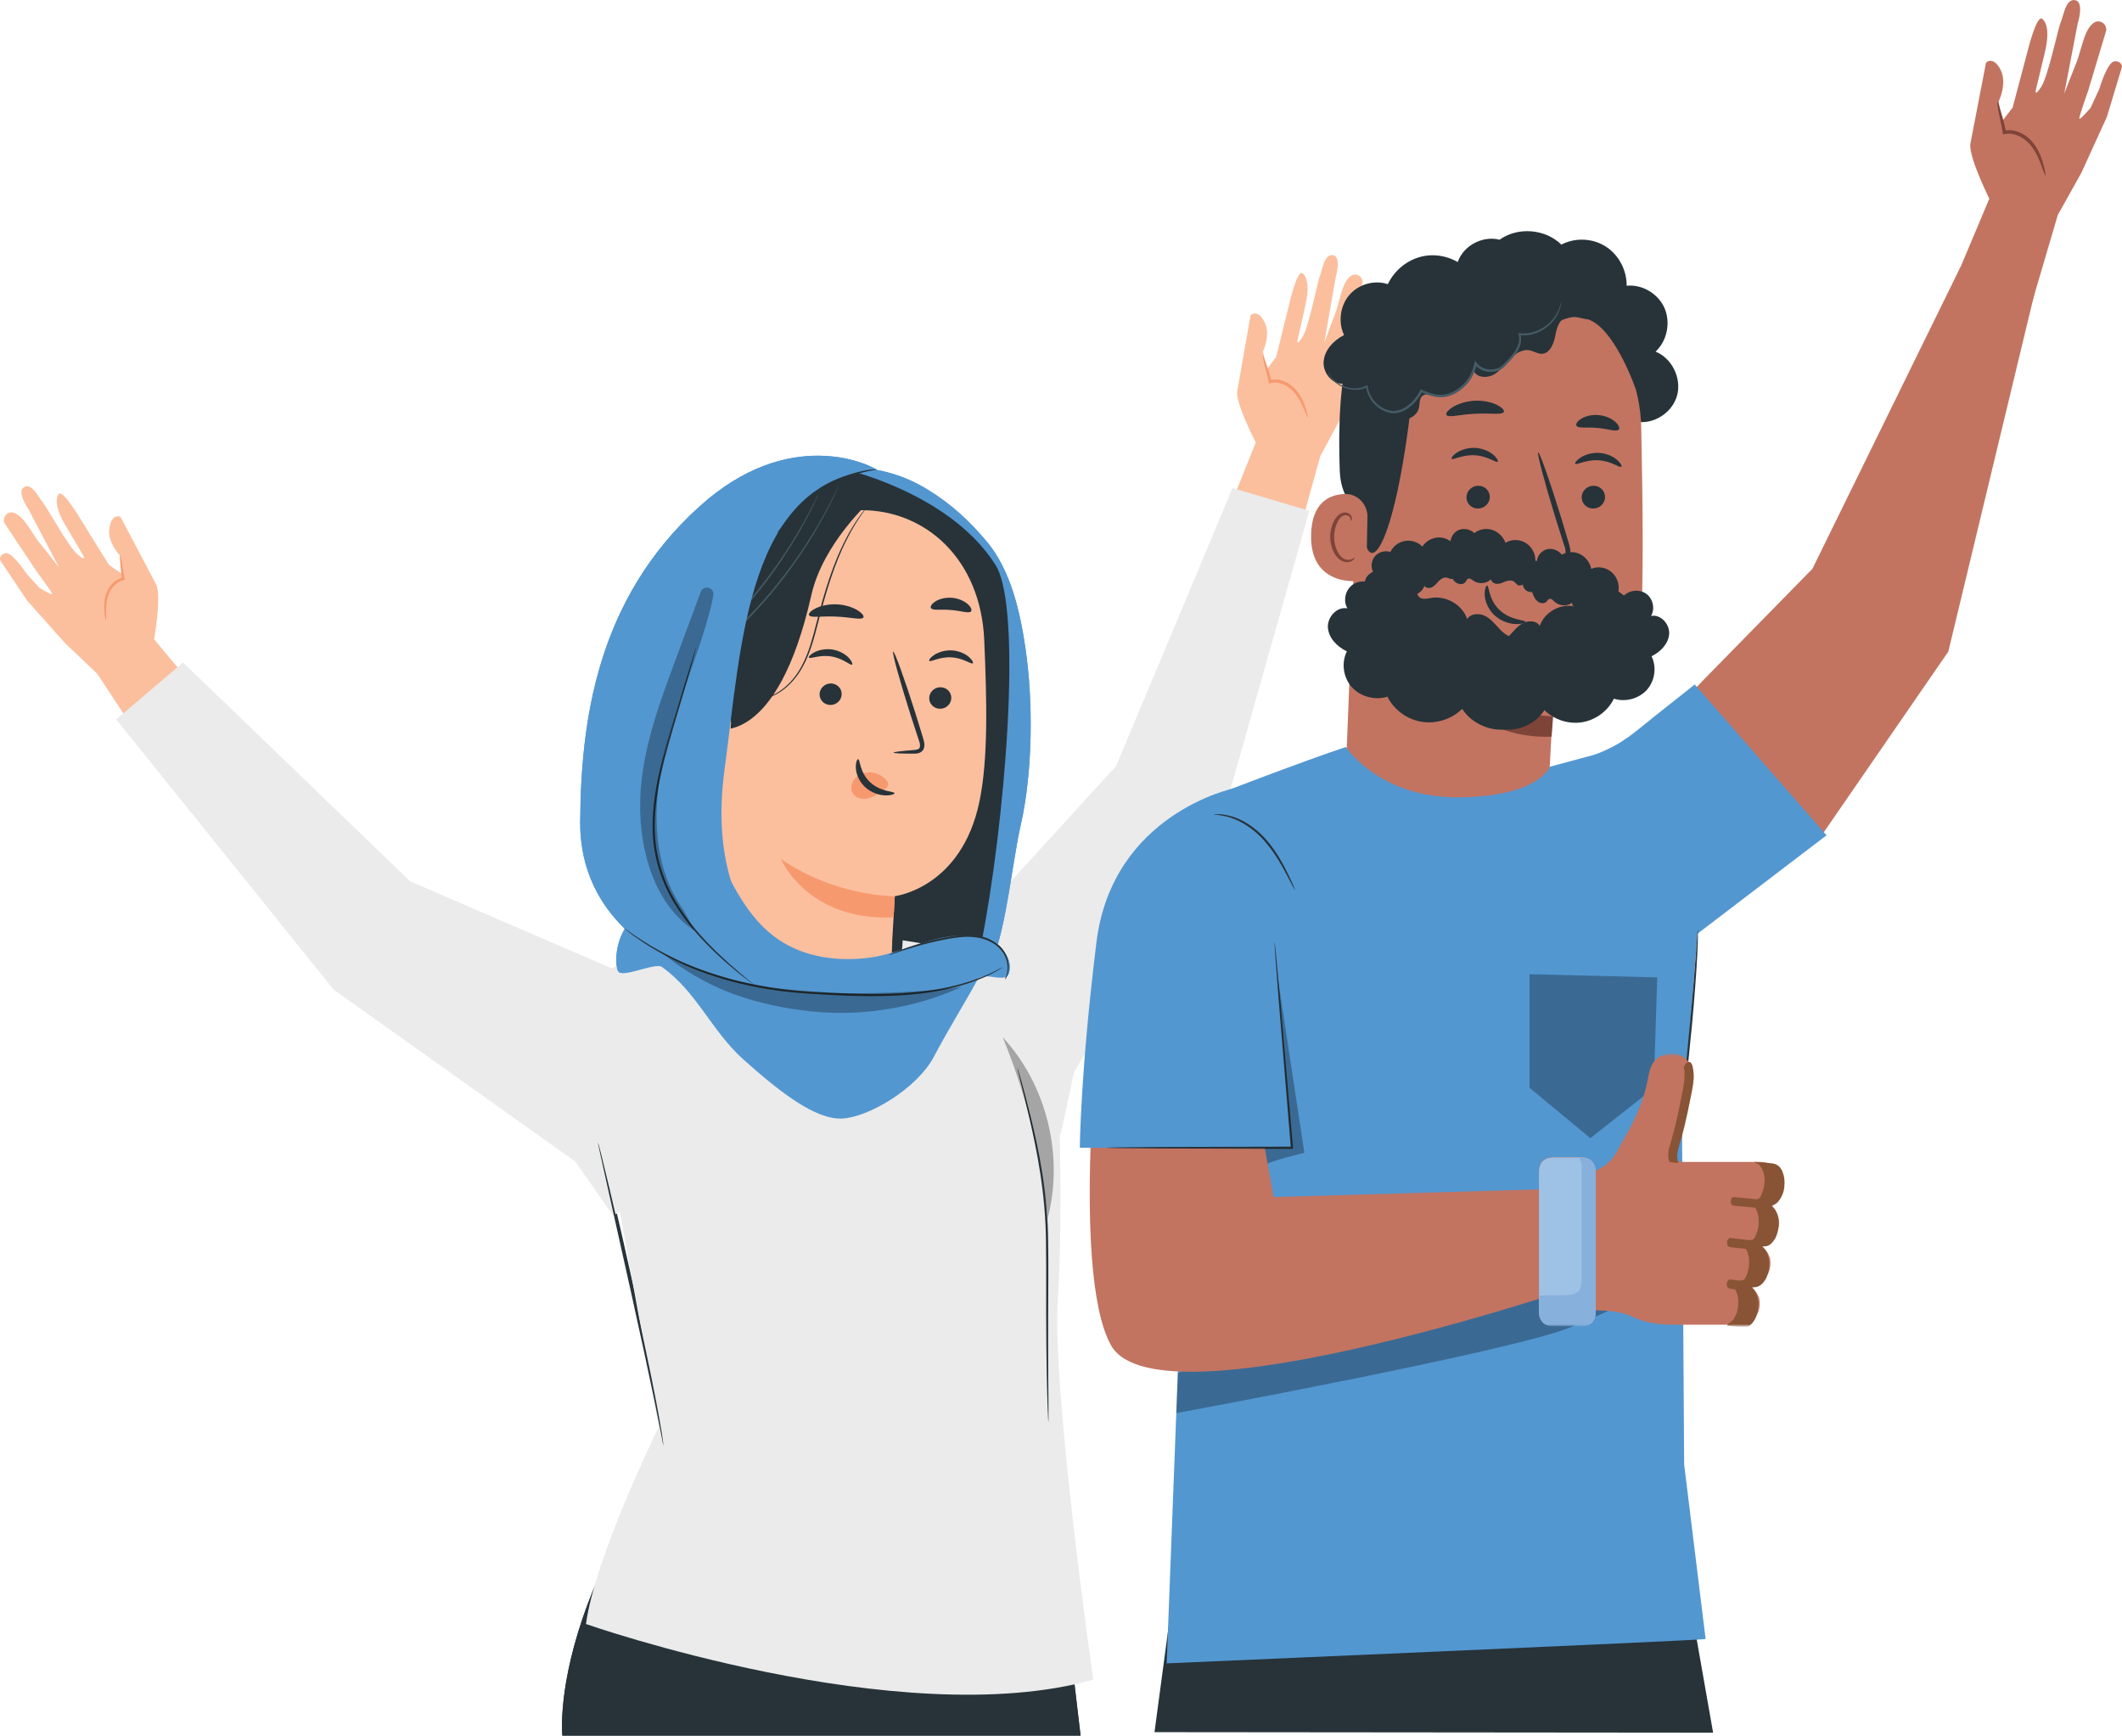 <svg width="730" height="597" viewBox="0 0 730 597" fill="none" xmlns="http://www.w3.org/2000/svg">
<path d="M623.508 195.634L586.305 233.595L541.898 280.083L540.704 294.843L599.279 308.123L626.492 287.604L670.245 224.134L700.087 100.156L674.409 91.88L623.508 195.634Z" fill="#C27461"/>
<path d="M707.946 73.877L716.031 59.428L724.813 40.181L730 22.977C730 22.977 730.028 21.009 727.485 21.082C724.955 21.142 722.199 30.587 722.199 30.587L719.172 37.131C719.172 37.131 715.477 41.425 715.321 40.803C715.164 40.181 718.461 30.883 718.461 30.883L724.6 10.393C724.6 10.393 724.813 7.936 722.199 7.373C720.749 7.077 718.973 8.454 717.708 11.267C716.429 14.109 715.193 19.395 714.511 21.023C713.829 22.652 710.134 32.216 710.134 32.216L714.766 8.039C714.766 8.039 717.14 0.666 713.871 0.059C710.603 -0.533 709.935 5.345 708.969 7.506C708.002 9.668 704.663 26.027 702.276 29.758C699.888 33.489 700.3 31.18 700.3 31.18C700.3 31.18 702.077 23.792 703.483 17.959C704.876 12.125 704.521 8.084 702.546 6.485C700.556 4.871 697.316 18.373 697.316 18.373L692.371 37.013L688.705 41.765L687.539 34.97C687.539 34.97 690.666 28.692 688.193 23.94C685.678 19.113 683.22 21.541 683.22 21.541L677.805 49.627C677.436 54.512 684.356 68.34 684.356 68.34L673.741 93.553L698.24 106.789L707.931 73.892L707.946 73.877Z" fill="#C27461"/>
<path d="M703.597 60.331C703.412 60.375 702.887 58.554 701.807 55.741C700.712 53.017 698.837 48.99 694.886 46.991C693.152 46.088 691.263 45.777 689.657 46.133L689.074 46.251L688.96 45.585C688.491 42.624 687.767 39.87 687.468 37.99C687.113 36.095 687.056 34.925 687.213 34.91C687.326 34.91 687.61 35.976 688.165 37.827C688.676 39.707 689.515 42.194 690.111 45.526L689.415 44.978C691.291 44.504 693.494 44.859 695.426 45.866C697.586 46.962 699.249 48.694 700.371 50.456C701.508 52.218 702.162 53.965 702.645 55.43C703.554 58.391 703.768 60.272 703.64 60.316H703.625L703.597 60.331Z" fill="#7E4437"/>
<path d="M568.556 246.904C568.556 246.904 561.622 252.604 559.788 253.789C549.301 260.629 536.995 280.941 528.682 292.06C499.821 330.213 523.04 367.625 523.04 367.625L628.353 287.322L583.008 235.445L568.57 246.89L568.556 246.904Z" fill="#5397D1"/>
<path d="M454.163 156.978L461.51 143.313L469.439 125.147L474.029 108.951C474.029 108.951 474.029 107.1 471.656 107.218C469.283 107.322 466.853 116.205 466.853 116.205L464.124 122.379C464.124 122.379 460.728 126.45 460.572 125.873C460.415 125.295 463.357 116.531 463.357 116.531L468.785 97.24C468.785 97.24 468.942 94.93 466.483 94.456C465.119 94.205 463.485 95.522 462.334 98.187C461.183 100.867 460.103 105.842 459.492 107.381C458.866 108.921 455.57 117.937 455.57 117.937L459.534 95.226C459.534 95.226 461.637 88.283 458.568 87.764C455.499 87.261 454.959 92.769 454.092 94.812C453.225 96.855 450.34 112.223 448.166 115.761C445.992 119.299 446.347 117.123 446.347 117.123C446.347 117.123 447.896 110.165 449.132 104.702C450.354 99.224 449.957 95.448 448.081 93.983C446.191 92.517 443.363 105.205 443.363 105.205L439.029 122.734L435.675 127.25L434.481 120.913C434.481 120.913 437.324 114.991 434.922 110.579C432.492 106.108 430.218 108.418 430.218 108.418L425.586 134.8C425.316 139.375 432.009 152.196 432.009 152.196L422.46 175.988L445.608 187.965L454.163 157.008V156.978Z" fill="#FBBF9E"/>
<path d="M33.465 231.774L50.972 258.334L69.304 239.354L53.033 219.93C53.033 219.93 55.506 205.554 53.857 201.305L41.466 177.794C41.466 177.794 38.609 176.343 37.657 181.392C36.734 186.366 41.21 191.045 41.21 191.045L42.006 197.455L37.459 194.287L28.023 179.068C28.023 179.068 21.486 167.949 20.15 169.977C18.814 171.991 19.582 175.707 22.395 180.504C25.223 185.3 28.804 191.385 28.804 191.385C28.804 191.385 29.799 193.325 26.659 190.69C23.518 188.054 16.129 174.419 14.694 172.761C13.258 171.117 11.07 166.054 8.313 167.549C5.556 169.044 9.663 174.937 9.663 174.937L20.307 195.175C20.307 195.175 14.438 187.699 13.386 186.455C12.335 185.197 9.805 180.829 7.901 178.668C5.997 176.521 4.05 175.796 2.828 176.491C0.639 177.75 1.492 179.882 1.492 179.882L12.491 196.389C12.491 196.389 17.933 203.733 17.962 204.34C17.99 204.932 13.528 202.193 13.528 202.193L9.066 197.233C9.066 197.233 4.064 189.609 1.79 190.29C-0.497 190.971 0.057 192.718 0.057 192.718L9.322 206.575L22.353 221.203L33.465 231.759V231.774Z" fill="#FBBF9E"/>
<path d="M383.964 263.486L319.577 333.988L297.579 360.8L289.252 382.415L364.964 389.921L369.455 368.839L419.419 285.175L450.426 175.707L424.008 167.875L383.964 263.471V263.486Z" fill="#EBEBEB"/>
<path d="M397.165 595.816L405.222 535.574L577.239 527.224L589.332 595.993L397.165 595.816Z" fill="#273339"/>
<path d="M449.857 143.594C449.701 143.639 449.161 142.069 448.095 139.656C447.029 137.317 445.21 133.897 441.686 132.313C440.137 131.602 438.475 131.41 437.082 131.795L436.57 131.928L436.442 131.351C435.917 128.789 435.164 126.406 434.822 124.777C434.425 123.134 434.339 122.112 434.467 122.097C434.567 122.097 434.851 123.015 435.419 124.599C435.945 126.228 436.784 128.36 437.437 131.247L436.812 130.803C438.432 130.314 440.379 130.522 442.112 131.306C444.045 132.165 445.58 133.616 446.617 135.096C447.683 136.592 448.337 138.087 448.805 139.36C449.715 141.907 449.985 143.55 449.871 143.58L449.857 143.594Z" fill="#F7996E"/>
<path d="M36.45 213.371C36.35 213.371 36.009 212.009 35.867 209.699C35.81 208.544 35.824 207.138 36.151 205.598C36.464 204.059 37.174 202.386 38.396 201.009C39.491 199.765 40.926 198.892 42.347 198.699L42.006 199.276C41.565 196.789 41.508 194.82 41.366 193.369C41.267 191.933 41.196 191.104 41.267 191.074C41.381 191.03 41.636 191.859 41.878 193.28C42.162 194.672 42.361 196.789 42.816 198.98L42.915 199.484L42.475 199.558C41.267 199.765 40.031 200.52 39.064 201.63C36.833 204.133 36.563 207.464 36.521 209.67C36.492 211.935 36.606 213.356 36.464 213.371H36.45Z" fill="#F7996E"/>
<path d="M562.915 145.045C568.883 146.097 575.306 141.981 576.94 136.044C578.56 130.107 575.164 123.193 569.537 120.958C573.487 117.286 574.794 110.949 572.62 105.975C570.432 100.986 564.932 97.743 559.589 98.291C559.675 92.917 556.818 87.572 552.314 84.744C547.809 81.902 541.841 81.665 537.137 84.137C531.581 78.704 522.188 77.949 515.878 82.45C510.805 81.176 505.05 83.634 502.378 88.194C499.707 92.754 500.318 99.076 503.828 102.999L562.929 145.045H562.915Z" fill="#273339"/>
<path d="M564.464 215.118C565.43 201.319 565.16 172.76 564.606 146.926C564.009 119.136 542.523 96.485 515.225 94.841L512.511 94.678C483.152 94.678 466.739 119.995 467.535 149.813L463.016 264.656L480.75 280.926C496.908 295.761 522.472 291.201 532.703 271.673L534.068 246.431C534.068 246.431 562.446 243.662 564.464 215.118Z" fill="#C27461"/>
<path d="M534.309 246.401C534.309 246.401 516.29 246.401 498.101 233.224C498.101 233.224 505.562 254.307 533.769 253.404L534.295 246.371L534.309 246.401Z" fill="#7E4437"/>
<path d="M552.172 171.028C552.129 173.19 550.282 174.937 548.051 174.922C545.834 174.922 544.086 173.16 544.128 170.984C544.171 168.808 546.018 167.075 548.221 167.09C550.438 167.09 552.2 168.852 552.143 171.028H552.157H552.172Z" fill="#273339"/>
<path d="M557.742 160.546C557.216 161.035 554.303 158.577 549.983 158.326C545.663 158.015 542.381 160.073 541.926 159.525C541.713 159.273 542.267 158.34 543.716 157.408C545.137 156.475 547.511 155.631 550.196 155.794C552.882 155.972 555.085 157.112 556.335 158.222C557.6 159.332 558.012 160.324 557.742 160.546Z" fill="#273339"/>
<path d="M512.511 171.028C512.468 173.19 510.621 174.937 508.404 174.922C506.187 174.922 504.439 173.16 504.482 170.984C504.539 168.822 506.372 167.075 508.588 167.09C510.805 167.09 512.567 168.852 512.511 171.028Z" fill="#273339"/>
<path d="M515.225 158.814C514.699 159.317 511.786 156.845 507.452 156.608C503.132 156.297 499.849 158.355 499.394 157.807C499.181 157.556 499.735 156.623 501.185 155.69C502.606 154.758 504.979 153.899 507.665 154.076C510.351 154.254 512.553 155.394 513.804 156.504C515.068 157.615 515.481 158.607 515.211 158.829L515.225 158.814Z" fill="#273339"/>
<path d="M529.009 192.318C529.009 192.066 531.709 191.755 536.1 191.459C537.208 191.415 538.274 191.252 538.501 190.497C538.8 189.712 538.416 188.469 537.947 187.136C537.066 184.353 536.142 181.451 535.19 178.401C531.368 165.98 528.654 155.779 529.165 155.631C529.648 155.483 533.172 165.417 536.995 177.868C537.919 180.933 538.8 183.85 539.624 186.633C539.965 187.936 540.604 189.416 539.937 191.06C539.596 191.874 538.743 192.436 538.018 192.599C537.293 192.777 536.682 192.747 536.128 192.747C531.723 192.718 529.023 192.585 529.009 192.333V192.318Z" fill="#273339"/>
<path d="M511.587 201.408C512.297 201.408 512.013 206.175 515.85 209.803C519.658 213.445 524.703 213.208 524.703 213.874C524.746 214.185 523.538 214.733 521.42 214.659C519.346 214.6 516.362 213.756 514.031 211.535C511.701 209.314 510.805 206.472 510.763 204.517C510.706 202.519 511.288 201.364 511.615 201.423L511.587 201.408Z" fill="#273339"/>
<path d="M517.342 141.67C516.859 142.839 512.567 142.025 507.466 142.321C502.364 142.543 498.172 143.802 497.575 142.691C497.305 142.158 498.073 141.078 499.806 140.012C501.526 138.96 504.197 138.013 507.253 137.85C510.322 137.687 513.079 138.353 514.869 139.227C516.674 140.1 517.569 141.092 517.356 141.655H517.342V141.67Z" fill="#273339"/>
<path d="M556.904 147.74C556.079 148.688 553.166 147.474 549.6 147.207C546.033 146.807 542.949 147.488 542.31 146.408C542.04 145.875 542.565 144.912 543.944 144.054C545.294 143.195 547.525 142.543 549.983 142.78C552.442 143.017 554.516 144.039 555.71 145.134C556.918 146.23 557.273 147.281 556.904 147.755V147.74Z" fill="#273339"/>
<path d="M562.659 133.66C562.659 133.66 556.293 115.317 548.022 110.638C538.047 104.968 532.945 116.161 523.31 112.8C513.676 109.424 504.141 103.991 493.682 111.083C482.228 118.84 487.017 125.073 485.61 137.702C479.884 188.928 469.808 202.918 468.586 178.549C468.458 175.87 461.339 173.338 460.899 162.056C460.359 147.444 460.828 129.767 464.607 119.64C467.805 111.097 473.02 105.383 482.157 99.298C496.567 89.674 515.537 90.592 528.341 92.68C541.144 94.767 565.089 111.319 562.616 133.645H562.645L562.659 133.66Z" fill="#273339"/>
<path d="M470.434 177.883C470.505 173.471 466.981 169.755 462.618 169.918C457.346 170.11 451.321 172.79 451.037 183.82C450.525 203.392 469.965 199.883 470.007 199.321C470.036 198.936 470.277 186.085 470.419 177.883H470.434Z" fill="#C27461"/>
<path d="M466.014 191.829C465.929 191.77 465.673 192.066 465.091 192.318C464.536 192.57 463.584 192.718 462.59 192.318C460.572 191.504 458.952 188.173 458.952 184.649C458.952 182.858 459.364 181.185 460.017 179.793C460.657 178.372 461.581 177.395 462.604 177.246C463.627 177.039 464.337 177.676 464.565 178.238C464.806 178.801 464.678 179.171 464.778 179.216C464.835 179.26 465.19 178.89 465.062 178.09C464.991 177.691 464.778 177.232 464.337 176.847C463.897 176.447 463.215 176.225 462.49 176.284C461.012 176.343 459.634 177.705 458.909 179.216C458.099 180.755 457.602 182.636 457.602 184.634C457.616 188.572 459.52 192.318 462.277 193.206C463.627 193.606 464.764 193.206 465.361 192.762C465.957 192.288 466.085 191.859 466.028 191.829H466.014Z" fill="#7E4437"/>
<path d="M472.992 140.056C475.393 141.936 477.922 143.891 480.921 144.364C483.919 144.853 487.458 143.298 488.14 140.293C488.438 138.946 488.211 137.362 489.149 136.34C490.271 135.156 492.19 135.659 493.781 135.925C499.338 136.858 505.292 133.186 507.04 127.753C508.333 130.003 511.672 130.107 513.917 128.834C516.163 127.546 517.683 125.325 519.488 123.46C521.293 121.609 523.765 119.98 526.28 120.513C527.687 120.809 528.966 121.742 530.416 121.698C532.945 121.624 534.352 118.692 534.892 116.175C535.418 113.644 535.887 110.698 538.118 109.439C540.178 108.27 542.693 109.173 545.01 109.661C547.312 110.15 550.353 109.78 551.077 107.5C551.461 106.3 551.021 104.998 550.438 103.902C547.724 98.927 541.315 96.425 536.029 98.232C534.522 91.673 528.881 86.284 522.316 85.174C515.779 84.078 508.716 87.32 505.192 93.035C501.355 89.038 495.543 87.113 490.115 88.031C484.687 88.949 479.812 92.695 477.439 97.743C472.835 96.203 467.407 97.743 464.21 101.444C461.012 105.16 460.273 110.831 462.376 115.258C458.81 117.049 455.641 120.38 455.342 124.407C455.044 128.434 458.682 132.713 462.575 131.869C460.842 134.919 461.851 139.286 464.764 141.211C467.677 143.15 471.997 142.38 474.071 139.538L473.006 140.041L472.992 140.056Z" fill="#273339"/>
<path d="M473.176 202.015C475.407 200.342 477.752 198.61 480.523 198.181C483.294 197.751 486.577 199.128 487.216 201.793C487.5 202.992 487.287 204.399 488.154 205.302C489.191 206.353 490.968 205.909 492.445 205.657C497.59 204.828 503.103 208.085 504.737 212.927C505.945 210.928 509.029 210.839 511.104 211.964C513.178 213.104 514.599 215.088 516.262 216.746C517.925 218.404 520.227 219.841 522.557 219.367C523.865 219.1 525.058 218.271 526.38 218.316C528.725 218.375 530.032 220.995 530.529 223.231C531.027 225.481 531.453 228.102 533.513 229.227C535.418 230.263 537.748 229.464 539.894 229.034C542.025 228.605 544.839 228.931 545.521 230.959C545.876 232.025 545.464 233.18 544.924 234.157C542.409 238.584 536.469 240.819 531.567 239.206C530.174 245.039 524.945 249.821 518.863 250.813C512.795 251.79 506.258 248.903 503.004 243.825C499.451 247.378 494.065 249.095 489.035 248.266C484.005 247.452 479.486 244.121 477.297 239.635C473.034 240.997 467.989 239.635 465.034 236.348C462.078 233.047 461.382 227.998 463.343 224.06C460.032 222.461 457.104 219.515 456.82 215.917C456.536 212.32 459.918 208.529 463.527 209.27C461.922 206.546 462.86 202.681 465.559 200.964C468.245 199.232 472.267 199.928 474.185 202.445L473.205 202L473.176 202.015Z" fill="#273339"/>
<path d="M476.516 206.309C477.468 207.049 478.477 207.804 479.656 207.982C480.85 208.174 482.242 207.567 482.527 206.398C482.655 205.879 482.555 205.258 482.925 204.858C483.365 204.399 484.132 204.591 484.772 204.695C486.975 205.065 489.333 203.629 490.044 201.512C490.556 202.385 491.877 202.43 492.772 201.927C493.668 201.423 494.264 200.564 494.989 199.839C495.7 199.114 496.68 198.492 497.689 198.684C498.243 198.803 498.755 199.158 499.323 199.143C500.332 199.114 500.886 197.974 501.1 196.996C501.313 196.004 501.498 194.864 502.379 194.376C503.203 193.917 504.197 194.272 505.121 194.465C506.031 194.657 507.238 194.509 507.537 193.621C507.693 193.162 507.508 192.644 507.281 192.229C506.201 190.305 503.657 189.313 501.554 190.023C500.958 187.462 498.712 185.374 496.112 184.945C493.511 184.516 490.712 185.789 489.319 188.01C487.799 186.455 485.482 185.7 483.337 186.07C481.191 186.44 479.244 187.891 478.306 189.846C476.473 189.253 474.313 189.846 473.048 191.282C471.784 192.718 471.485 194.939 472.324 196.656C470.903 197.352 469.652 198.64 469.524 200.209C469.411 201.778 470.846 203.437 472.395 203.111C471.698 204.295 472.111 205.998 473.262 206.738C474.413 207.493 476.132 207.197 476.956 206.087L476.53 206.279L476.516 206.309Z" fill="#273339"/>
<path d="M498.741 197.441C499.295 198.536 499.892 199.661 500.886 200.372C501.881 201.083 503.402 201.171 504.126 200.239C504.453 199.824 504.624 199.217 505.121 199.04C505.718 198.832 506.315 199.35 506.841 199.721C508.674 201.038 511.402 200.831 512.908 199.232C513.008 200.254 514.187 200.89 515.196 200.846C516.205 200.801 517.115 200.298 518.053 199.957C519.005 199.632 520.141 199.498 520.966 200.135C521.42 200.49 521.733 201.053 522.259 201.29C523.168 201.719 524.149 200.935 524.76 200.15C525.357 199.365 525.996 198.403 527.005 198.358C527.929 198.314 528.682 199.084 529.435 199.676C530.174 200.254 531.325 200.668 531.965 200.002C532.291 199.647 532.348 199.114 532.32 198.625C532.149 196.389 530.259 194.361 528.085 194.05C528.611 191.474 527.46 188.587 525.286 187.018C523.126 185.463 520.07 185.33 517.882 186.707C517.157 184.619 515.381 182.902 513.292 182.251C511.203 181.599 508.858 182.043 507.182 183.376C505.789 182.014 503.586 181.584 501.853 182.295C500.105 183.02 498.925 184.886 498.968 186.811C497.405 186.811 495.728 187.403 494.975 188.765C494.222 190.127 494.833 192.274 496.353 192.673C495.231 193.428 494.89 195.146 495.629 196.345C496.353 197.544 498.03 198.048 499.224 197.426H498.769L498.741 197.441Z" fill="#273339"/>
<path d="M527.005 203.451C527.403 204.621 527.829 205.82 528.725 206.664C529.606 207.508 531.098 207.819 531.95 207.019C532.334 206.649 532.59 206.087 533.101 205.983C533.712 205.865 534.252 206.457 534.721 206.916C536.356 208.5 539.084 208.678 540.789 207.33C540.746 208.352 541.826 209.151 542.835 209.255C543.844 209.359 544.811 208.988 545.791 208.796C546.772 208.604 547.923 208.663 548.647 209.403C549.045 209.818 549.287 210.425 549.77 210.735C550.623 211.298 551.703 210.676 552.399 209.98C553.095 209.285 553.863 208.441 554.857 208.544C555.781 208.633 556.421 209.507 557.088 210.202C557.742 210.884 558.822 211.476 559.547 210.898C559.93 210.602 560.044 210.084 560.087 209.581C560.229 207.345 558.637 205.065 556.506 204.429C557.373 201.956 556.634 198.921 554.701 197.056C552.768 195.19 549.77 194.613 547.425 195.664C546.985 193.488 545.464 191.533 543.489 190.571C541.514 189.623 539.127 189.712 537.293 190.793C536.1 189.238 533.982 188.483 532.163 188.942C530.344 189.401 528.909 191.074 528.682 192.984C527.133 192.747 525.399 193.088 524.461 194.317C523.524 195.545 523.836 197.766 525.3 198.403C524.092 198.995 523.524 200.638 524.078 201.926C524.632 203.229 526.224 203.97 527.488 203.525L527.034 203.437L527.005 203.451Z" fill="#273339"/>
<path d="M558.993 205.08C556.932 203.511 554.744 201.882 552.172 201.482C549.6 201.083 546.559 202.371 545.962 204.873C545.706 205.998 545.905 207.316 545.095 208.16C544.129 209.152 542.48 208.737 541.116 208.5C536.341 207.715 531.211 210.78 529.705 215.31C528.597 213.43 525.726 213.341 523.794 214.407C521.861 215.473 520.554 217.324 519.005 218.893C517.456 220.448 515.324 221.795 513.164 221.351C511.956 221.114 510.848 220.329 509.612 220.359C507.437 220.418 506.215 222.876 505.761 224.963C505.306 227.066 504.908 229.538 502.99 230.574C501.227 231.552 499.053 230.797 497.064 230.397C495.089 229.997 492.474 230.308 491.849 232.203C491.508 233.21 491.891 234.291 492.403 235.208C494.748 239.354 500.247 241.441 504.809 239.931C506.102 245.394 510.962 249.88 516.603 250.813C522.23 251.731 528.312 249.022 531.325 244.254C534.636 247.585 539.624 249.184 544.299 248.429C548.96 247.66 553.166 244.536 555.198 240.331C559.163 241.604 563.838 240.331 566.581 237.252C569.324 234.157 569.977 229.42 568.158 225.733C571.228 224.238 573.956 221.469 574.212 218.109C574.468 214.748 571.341 211.18 567.988 211.876C569.48 209.329 568.599 205.702 566.112 204.088C563.611 202.474 559.888 203.111 558.112 205.48L559.021 205.065L558.993 205.08Z" fill="#273339"/>
<path d="M537.066 104.065C537.066 104.065 537.066 104.183 537.038 104.42C536.995 104.657 536.967 104.998 536.853 105.457C536.625 106.345 536.185 107.663 535.247 109.143C534.295 110.594 532.846 112.252 530.714 113.496C528.625 114.769 525.811 115.657 522.699 115.302L523.04 114.888C523.538 116.605 523.254 118.589 522.33 120.247C521.449 121.95 520.141 123.415 518.763 124.851C518.053 125.532 517.442 126.361 516.475 126.968C515.552 127.546 514.457 127.857 513.363 127.931C511.175 128.079 508.773 127.265 507.31 125.295L508.048 125.133C507.324 128.997 504.936 132.742 501.341 134.904C499.437 136.133 497.121 136.814 494.918 136.621C492.687 136.459 490.655 135.674 488.779 134.874L489.305 134.667C488.126 137.036 486.435 139.005 484.402 140.426C482.413 141.848 479.841 142.588 477.596 141.877C473.105 140.634 470.334 136.621 469.936 132.965L470.348 133.201C468.018 134.312 465.602 134.282 463.684 133.779C461.737 133.29 460.245 132.328 459.193 131.41C458.142 130.477 457.545 129.545 457.175 128.893C456.863 128.227 456.735 127.857 456.749 127.857C456.849 127.783 457.289 129.382 459.392 131.158C460.444 132.002 461.907 132.891 463.783 133.305C465.631 133.749 467.933 133.72 470.078 132.639L470.448 132.446L470.505 132.876C470.917 136.281 473.617 140.041 477.766 141.137C479.812 141.744 482.072 141.078 483.948 139.745C485.838 138.413 487.458 136.503 488.552 134.282L488.722 133.927L489.078 134.075C490.939 134.874 492.886 135.615 494.946 135.763C497.007 135.94 499.082 135.319 500.886 134.149C504.283 132.106 506.528 128.597 507.224 124.94L507.395 124.022L507.949 124.763C509.185 126.435 511.331 127.205 513.306 127.072C514.287 127.013 515.267 126.746 516.063 126.243C516.859 125.754 517.498 124.955 518.223 124.274C519.601 122.867 520.866 121.446 521.705 119.877C522.586 118.307 522.827 116.561 522.415 115.021L522.287 114.532L522.756 114.591C525.669 114.976 528.383 114.162 530.416 112.978C532.49 111.808 533.926 110.239 534.906 108.862C536.839 106.004 536.895 103.932 537.023 103.991V104.035L537.066 104.065Z" fill="#465B65"/>
<path d="M578.603 384.103L580.635 363.287L588.081 268.416C584.458 264.522 567.917 260.288 567.917 260.288L560.115 253.685C554.332 257.505 549.216 259.622 545.919 260.303L533.158 263.738C533.158 263.738 529.677 273.85 502.435 274.264C474.555 274.693 463.016 256.957 463.016 256.957C449.09 261.517 418.665 273.243 418.665 273.243L408.292 372.511L407.766 405.274L401.357 572.157C401.357 572.157 584.017 564.281 586.76 563.792L579.37 503.684L578.617 384.044L578.603 384.103Z" fill="#5397D1"/>
<path opacity="0.3" d="M526.181 335.098V374.169L547.099 391.506L568.911 374.317L570.119 336.194L526.195 335.098H526.181Z" fill="#010101"/>
<path opacity="0.3" d="M405.194 472.208L404.668 486.08C404.668 486.08 520.056 464.835 540.221 456.574C565.103 446.388 578.475 437.742 578.475 437.742L578.887 427.156L405.194 472.208Z" fill="#010101"/>
<path d="M413.209 281.608C413.209 281.608 387.189 285.827 381.818 319.538C378.365 341.272 367.906 437.002 382.202 462.733C398.742 492.491 550.765 439.859 550.765 439.859L552.356 408.458L438.133 411.759L423.682 330.568L413.209 281.593V281.608Z" fill="#C27461"/>
<path d="M371.487 394.807H444.443L424.477 271.17C424.477 271.17 382.656 279.772 377.185 324.172C371.657 368.957 371.473 394.807 371.473 394.807H371.487Z" fill="#5397D1"/>
<path d="M380.653 394.807C380.653 394.807 380.766 394.778 380.98 394.763C381.235 394.763 381.562 394.733 381.946 394.718C382.855 394.718 384.077 394.674 385.626 394.644C388.895 394.615 393.527 394.57 399.226 394.526C410.793 394.496 426.694 394.452 444.429 394.407L444.059 394.822C443.974 393.86 443.889 392.838 443.804 391.787C442.283 373.133 440.876 356.255 439.881 343.967C439.413 337.896 439.043 332.966 438.773 329.472C438.659 327.799 438.574 326.497 438.517 325.519C438.503 325.105 438.475 324.779 438.475 324.498V324.143C438.475 324.143 438.503 324.261 438.546 324.498C438.574 324.779 438.617 325.105 438.674 325.519C438.773 326.482 438.901 327.799 439.071 329.458C439.384 332.937 439.853 337.882 440.407 343.937C441.473 356.225 442.937 373.088 444.542 391.728C444.628 392.764 444.713 393.8 444.798 394.763L444.827 395.177H444.429C426.694 395.133 410.779 395.089 399.226 395.059C393.527 395.014 388.895 394.97 385.626 394.94C384.077 394.911 382.855 394.881 381.946 394.866C381.562 394.866 381.235 394.837 380.98 394.822C380.766 394.822 380.653 394.792 380.653 394.778V394.807Z" fill="#273339"/>
<path d="M584.074 319.701C584.074 319.701 584.131 320.604 584.102 322.232C584.102 323.861 583.989 326.215 583.846 329.102C583.548 334.905 582.951 342.9 582.141 351.724C581.317 360.548 580.464 368.513 579.768 374.287C579.427 377.159 579.129 379.498 578.901 381.112C578.674 382.726 578.532 383.614 578.475 383.599C578.418 383.599 578.475 382.696 578.617 381.083C578.773 379.336 578.987 377.041 579.257 374.243C579.811 368.35 580.578 360.429 581.416 351.68C582.241 342.871 582.909 334.891 583.349 329.102C583.548 326.304 583.719 323.994 583.832 322.247C583.946 320.619 584.031 319.73 584.088 319.73V319.701H584.074Z" fill="#273339"/>
<path d="M445.566 306.243C445.566 306.243 445.239 305.769 444.741 304.866C444.187 303.815 443.505 302.527 442.709 301.002C440.99 297.775 438.56 293.289 434.865 289.114C431.185 284.968 426.779 282.333 423.355 281.267C419.916 280.157 417.614 280.334 417.628 280.171C417.628 280.127 418.182 280.053 419.205 280.068C420.228 280.068 421.721 280.26 423.497 280.749C427.049 281.711 431.639 284.347 435.405 288.596C439.157 292.845 441.53 297.434 443.15 300.751C443.96 302.409 444.557 303.771 444.983 304.733C445.381 305.681 445.58 306.228 445.537 306.243H445.566Z" fill="#273339"/>
<path opacity="0.3" d="M436.101 400.403C435.974 399.678 448.72 396.51 448.72 396.51L439.398 335.098L444.429 394.807H435.107L436.101 400.389V400.403Z" fill="#010101"/>
<mask id="mask0_6210_16262" style="mask-type:luminance" maskUnits="userSpaceOnUse" x="526" y="362" width="91" height="95">
<path d="M616.161 362.502H526.366V456.056H616.161V362.502Z" fill="white"/>
</mask>
<g mask="url(#mask0_6210_16262)">
<path d="M578.987 363.42C580.734 364.753 581.942 366.337 582.497 368.528C582.724 370.083 582.667 371.459 582.34 372.984C582.298 373.177 582.255 373.384 582.227 373.577C582.113 374.139 581.999 374.702 581.871 375.264C581.786 375.679 581.701 376.079 581.615 376.493C580.351 382.563 578.773 388.426 575.775 393.845C575.278 394.763 575.05 395.547 575.192 396.598C575.562 397.872 576.002 398.479 577.082 399.234C578.219 399.811 579.498 399.678 580.734 399.663C581.019 399.663 581.303 399.663 581.587 399.663C582.198 399.663 582.809 399.663 583.42 399.663C584.386 399.663 585.353 399.663 586.333 399.663C588.564 399.663 590.795 399.663 593.041 399.663C595.087 399.663 597.133 399.663 599.179 399.663C600.146 399.663 601.098 399.663 602.064 399.663C602.661 399.663 603.272 399.663 603.869 399.663C604.139 399.663 604.423 399.663 604.693 399.663C606.881 399.648 608.985 399.856 610.718 401.395C612.253 402.979 613.006 404.549 613.049 406.814C613.035 408.931 612.31 410.486 610.917 411.981C610.107 412.78 609.283 413.225 608.26 413.639C608.033 413.758 607.791 413.876 607.564 414.009C607.763 414.098 607.961 414.187 608.16 414.276C609.894 415.179 611.088 416.615 611.727 418.495C612.296 420.701 611.969 422.715 610.889 424.669C609.667 426.297 608.26 427.423 606.27 427.704C605.702 427.778 605.134 427.837 604.565 427.882C604.693 427.941 604.821 428.015 604.949 428.074C607.009 429.184 608.132 430.472 608.899 432.797C609.226 434.825 609.041 436.809 607.99 438.571C606.782 440.288 605.205 441.384 603.173 441.724C602.533 441.813 601.879 441.902 601.24 441.961C601.354 442.02 601.467 442.08 601.581 442.154C603.4 443.22 604.537 444.611 605.205 446.684C605.546 448.683 605.347 450.681 604.338 452.428C603.457 453.731 602.334 454.753 600.899 455.301H600.373V455.671C596.622 455.671 592.856 455.685 589.104 455.7C587.356 455.7 585.623 455.7 583.875 455.7C582.354 455.7 580.834 455.7 579.313 455.7C578.503 455.7 577.708 455.7 576.898 455.7C571.285 455.73 566.51 455.256 561.352 452.828C557.316 450.963 553.166 450.829 548.804 450.711C548.804 450.844 548.804 450.978 548.804 451.111C548.832 452.488 548.704 453.406 547.909 454.545C546.857 455.626 545.834 456.056 544.356 456.056C544.233 456.056 544.105 456.056 543.972 456.056C543.56 456.056 543.148 456.056 542.736 456.056C542.452 456.056 542.168 456.056 541.869 456.056C541.272 456.056 540.675 456.056 540.064 456.056C539.297 456.056 538.53 456.056 537.762 456.056C537.165 456.056 536.583 456.056 535.986 456.056C535.702 456.056 535.418 456.056 535.133 456.056C533.386 456.07 532.092 456.056 530.714 454.782C529.549 453.391 529.407 452.266 529.407 450.445C529.407 450.237 529.407 450.03 529.407 449.823C529.407 449.127 529.407 448.431 529.407 447.735C529.407 447.232 529.407 446.743 529.407 446.24C529.407 445.026 529.407 443.812 529.407 442.598C529.407 441.606 529.407 440.629 529.407 439.637V438.364C529.407 435.684 529.407 433.019 529.407 430.339C529.407 427.896 529.407 425.454 529.407 422.996C529.407 420.479 529.407 417.977 529.407 415.46C529.407 414.054 529.407 412.632 529.407 411.226C529.407 410.027 529.407 408.827 529.407 407.628C529.407 407.021 529.407 406.399 529.407 405.792C529.407 405.126 529.407 404.46 529.407 403.794C529.407 403.601 529.407 403.409 529.407 403.216C529.407 401.765 529.634 400.522 530.6 399.397C531.766 398.345 532.959 398.035 534.465 398.02C534.693 398.02 534.92 398.02 535.148 398.02C535.389 398.02 535.645 398.02 535.887 398.02H536.27C536.924 398.02 537.592 398.02 538.245 398.02C538.928 398.02 539.595 398.02 540.278 398.02C540.803 398.02 541.329 398.02 541.855 398.02C542.111 398.02 542.352 398.02 542.608 398.02C544.413 398.005 546.232 398.02 547.624 399.382C548.477 400.463 548.832 401.44 548.775 402.831C550.481 401.943 552.086 401.07 553.507 399.722C553.621 399.619 553.735 399.515 553.848 399.411C555.284 398.005 556.236 396.169 557.202 394.407C557.429 393.978 557.671 393.563 557.898 393.134C557.955 393.03 558.012 392.927 558.069 392.808C558.453 392.127 558.836 391.431 559.22 390.75C562.517 384.962 565.245 379.114 566.609 372.496C566.638 372.363 566.666 372.244 566.695 372.111C566.823 371.474 566.95 370.838 567.078 370.186C567.59 367.551 568.329 365.3 570.517 363.702C573.047 362.103 576.301 361.747 578.93 363.361L578.987 363.42Z" fill="#C27461"/>
<path d="M534.522 398.108C534.75 398.108 534.977 398.108 535.204 398.108C535.446 398.108 535.702 398.108 535.943 398.108C536.071 398.108 536.199 398.108 536.327 398.108C536.981 398.108 537.649 398.108 538.302 398.108C538.984 398.108 539.652 398.108 540.334 398.108C540.86 398.108 541.386 398.108 541.912 398.108C542.168 398.108 542.409 398.108 542.665 398.108C544.342 398.108 546.004 398.108 547.383 399.189C548.477 400.314 548.917 401.632 548.932 403.216C548.932 403.409 548.932 403.601 548.932 403.794C548.932 403.986 548.932 404.208 548.932 404.43C548.932 405.126 548.932 405.822 548.932 406.518C548.932 407.021 548.932 407.524 548.932 408.028C548.932 409.242 548.932 410.471 548.932 411.685C548.932 412.677 548.932 413.669 548.932 414.66V415.09C548.932 415.371 548.932 415.667 548.932 415.949C548.932 418.643 548.932 421.323 548.932 424.017C548.932 426.327 548.932 428.622 548.932 430.931C548.932 433.611 548.932 436.291 548.932 438.97C548.932 439.252 548.932 439.548 548.932 439.829V440.258C548.932 441.25 548.932 442.228 548.932 443.219C548.932 444.419 548.932 445.633 548.932 446.832C548.932 447.454 548.932 448.061 548.932 448.683C548.932 449.349 548.932 450.015 548.932 450.681C548.932 450.874 548.932 451.066 548.932 451.259C548.917 452.561 548.647 453.568 547.937 454.649C546.857 455.715 545.876 456.159 544.384 456.159C544.256 456.159 544.129 456.159 544.001 456.159C543.589 456.159 543.176 456.159 542.764 456.159C542.48 456.159 542.196 456.159 541.898 456.159C541.301 456.159 540.704 456.159 540.093 456.159C539.325 456.159 538.558 456.159 537.791 456.159C537.194 456.159 536.611 456.159 536.014 456.159C535.73 456.159 535.446 456.159 535.162 456.159C533.414 456.174 532.121 456.159 530.742 454.886C529.577 453.494 529.435 452.369 529.435 450.548C529.435 450.341 529.435 450.133 529.435 449.926C529.435 449.23 529.435 448.534 529.435 447.839C529.435 447.335 529.435 446.847 529.435 446.343C529.435 445.129 529.435 443.915 529.435 442.701C529.435 441.709 529.435 440.732 529.435 439.74V438.467C529.435 435.787 529.435 433.122 529.435 430.443C529.435 428 529.435 425.557 529.435 423.099C529.435 420.583 529.435 418.08 529.435 415.564C529.435 414.157 529.435 412.736 529.435 411.329C529.435 410.13 529.435 408.931 529.435 407.732C529.435 407.125 529.435 406.503 529.435 405.896C529.435 405.23 529.435 404.563 529.435 403.897C529.435 403.705 529.435 403.512 529.435 403.32C529.435 401.869 529.662 400.625 530.629 399.5C531.794 398.449 532.988 398.138 534.494 398.123L534.522 398.108Z" fill="#9EC1E6"/>
<path d="M603.642 399.648C604.537 399.722 605.432 399.796 606.327 399.885C606.739 399.929 607.166 399.959 607.578 399.989C607.976 400.018 608.388 400.063 608.786 400.092C609.013 400.107 609.24 400.137 609.468 400.151C610.917 400.3 612.168 400.877 613.049 402.668C613.887 404.549 614.044 406.236 613.802 408.62C613.518 410.633 612.736 412.084 611.713 413.358C611.187 413.935 610.661 414.246 610.065 414.542C609.894 414.646 609.738 414.749 609.567 414.868C609.695 414.971 609.809 415.075 609.937 415.179C610.988 416.215 611.642 417.755 611.884 419.709C612.054 421.989 611.642 424.002 610.747 425.927C609.78 427.496 608.743 428.562 607.407 428.696C607.024 428.725 606.64 428.755 606.27 428.77C606.342 428.844 606.427 428.918 606.498 428.992C607.748 430.25 608.374 431.642 608.644 434.055C608.672 436.128 608.359 438.141 607.493 439.859C606.54 441.532 605.389 442.524 604.025 442.731C603.599 442.79 603.158 442.82 602.732 442.849C602.803 442.923 602.874 442.997 602.945 443.071C604.039 444.271 604.665 445.766 604.906 447.913C604.935 449.971 604.622 451.984 603.784 453.687C603.087 454.945 602.235 455.922 601.24 456.381C601.126 456.381 601.013 456.352 600.899 456.337C600.899 456.455 600.871 456.588 600.856 456.707C598.64 456.485 596.437 456.263 594.149 456.026C594.263 455.661 594.419 455.404 594.618 455.256C594.746 455.182 594.874 455.108 595.002 455.034C596.281 454.22 596.963 453.065 597.631 451.125C598.085 449.127 598.171 447.098 597.659 445.218C597.531 444.848 597.389 444.493 597.233 444.137C597.19 444.034 597.147 443.93 597.105 443.826C596.877 443.456 596.721 443.456 596.394 443.427C596.281 443.427 596.181 443.397 596.067 443.382L595.4 443.323C594.86 443.254 594.457 443.027 594.192 442.642C594.078 442.297 594.016 441.936 594.007 441.561C594.177 440.806 594.362 440.584 594.789 440.14C595.158 440.051 595.513 440.125 595.883 440.184C596.096 440.214 596.309 440.229 596.522 440.258C596.863 440.303 597.19 440.347 597.531 440.392C598.374 440.559 599.213 440.476 600.046 440.14C601.07 438.689 601.581 436.69 601.752 434.647C601.837 432.871 601.482 431.464 600.899 430.058C600.629 429.599 600.487 429.569 600.089 429.525C599.975 429.525 599.847 429.495 599.734 429.48C599.606 429.48 599.478 429.466 599.35 429.451C599.222 429.451 599.094 429.421 598.952 429.406C598.398 429.347 597.83 429.288 597.261 429.229C596.849 429.184 596.437 429.14 596.025 429.095C595.902 429.086 595.774 429.076 595.641 429.066C595.054 428.997 594.623 428.809 594.348 428.503C594.092 427.896 594.092 427.511 594.177 426.756C594.533 426.179 594.732 425.912 595.229 425.809C595.371 425.823 595.513 425.838 595.655 425.868C595.726 425.868 595.812 425.883 595.897 425.898C596.067 425.912 596.238 425.942 596.394 425.957C596.664 425.986 596.92 426.016 597.19 426.046C597.943 426.12 598.696 426.208 599.464 426.312C599.933 426.371 600.387 426.416 600.856 426.46C601.027 426.475 601.212 426.505 601.382 426.519C602.026 426.638 602.656 426.539 603.272 426.223C603.514 425.868 603.713 425.527 603.912 425.113C603.997 424.935 604.082 424.757 604.167 424.565C604.224 424.407 604.281 424.244 604.338 424.076C604.395 423.914 604.466 423.751 604.523 423.588C605.091 421.87 605.119 420.049 604.892 418.273C604.665 417.237 604.338 416.333 603.869 415.549C603.623 415.43 603.357 415.366 603.073 415.356C602.997 415.356 602.917 415.346 602.832 415.327C602.661 415.312 602.491 415.297 602.32 415.282C602.05 415.253 601.78 415.238 601.51 415.208C600.942 415.149 600.373 415.09 599.805 415.045C599.151 414.986 598.483 414.927 597.83 414.853C597.56 414.823 597.304 414.809 597.034 414.779C596.877 414.764 596.707 414.749 596.551 414.734C596.408 414.734 596.266 414.705 596.124 414.69C595.887 414.591 595.693 414.389 595.542 414.083C595.39 413.777 595.366 413.382 595.471 412.899C595.67 412.203 595.726 412.084 596.153 411.773C596.408 411.754 596.688 411.759 596.991 411.788C597.076 411.788 597.162 411.803 597.247 411.818C597.432 411.833 597.616 411.862 597.787 411.877C598.071 411.907 598.355 411.936 598.654 411.966C599.478 412.04 600.288 412.129 601.098 412.203C601.595 412.247 602.093 412.306 602.604 412.351C602.888 412.38 603.173 412.41 603.457 412.44C603.627 412.454 603.798 412.469 603.983 412.484C604.134 412.504 604.286 412.519 604.437 412.529C605.02 412.455 605.318 412.07 605.73 411.389C606.683 409.405 607.109 407.776 607.024 405.363C606.882 403.468 606.299 401.913 605.347 400.847C604.807 400.344 604.224 400.033 603.599 399.781C603.599 399.722 603.599 399.663 603.613 399.589L603.642 399.648Z" fill="#885435"/>
<path d="M543.39 398.123C544.839 398.049 546.203 398.197 547.397 399.145C548.491 400.27 548.932 401.588 548.946 403.172C548.946 403.364 548.946 403.557 548.946 403.749C548.946 403.957 548.946 404.164 548.946 404.386C548.946 405.082 548.946 405.778 548.946 406.473C548.946 406.977 548.946 407.48 548.946 407.984C548.946 409.198 548.946 410.426 548.946 411.64C548.946 412.632 548.946 413.624 548.946 414.616C548.946 414.749 548.946 414.898 548.946 415.046V415.904C548.946 418.599 548.946 421.279 548.946 423.973C548.946 426.283 548.946 428.577 548.946 430.887C548.946 433.567 548.946 436.246 548.946 438.926C548.946 439.207 548.946 439.504 548.946 439.785V440.214C548.946 441.206 548.946 442.183 548.946 443.175C548.946 444.374 548.946 445.588 548.946 446.788C548.946 447.409 548.946 448.016 548.946 448.638C548.946 449.305 548.946 449.971 548.946 450.637C548.946 450.829 548.946 451.022 548.946 451.214C548.932 452.517 548.662 453.524 547.951 454.605C546.871 455.671 545.891 456.115 544.398 456.115C544.271 456.115 544.143 456.115 544.015 456.115C543.603 456.115 543.191 456.115 542.778 456.115C542.494 456.115 542.21 456.115 541.912 456.115C541.315 456.115 540.718 456.115 540.107 456.115C539.34 456.115 538.572 456.115 537.805 456.115C537.208 456.115 536.625 456.115 536.029 456.115C535.744 456.115 535.46 456.115 535.176 456.115C533.428 456.13 532.135 456.115 530.757 454.842C529.705 453.583 529.435 452.576 529.463 450.933C529.463 450.785 529.463 450.622 529.463 450.474C529.463 449.986 529.463 449.512 529.463 449.023C529.463 448.698 529.463 448.357 529.463 448.031C529.463 447.232 529.463 446.418 529.478 445.618C529.606 445.618 529.733 445.618 529.876 445.618C531.112 445.618 532.348 445.588 533.584 445.574C534.224 445.574 534.863 445.559 535.489 445.544C536.1 445.544 536.725 445.529 537.336 445.514C537.677 445.514 538.032 445.514 538.373 445.514C540.036 445.485 541.23 445.381 542.622 444.345H542.977C543.091 444.108 543.205 443.856 543.333 443.619C543.39 443.501 543.451 443.378 543.517 443.249C544.285 441.443 544.128 439.504 544.128 437.579C544.128 437.179 544.128 436.765 544.128 436.35C544.128 435.24 544.128 434.144 544.128 433.034C544.128 431.879 544.128 430.724 544.128 429.555C544.128 427.482 544.128 425.424 544.128 423.351C544.128 421.471 544.128 419.606 544.128 417.74C544.128 415.564 544.128 413.387 544.128 411.211C544.128 410.056 544.128 408.901 544.128 407.762C544.128 406.681 544.128 405.6 544.128 404.519C544.128 404.119 544.128 403.72 544.128 403.335C544.128 402.787 544.128 402.254 544.128 401.706C544.128 401.548 544.128 401.39 544.128 401.232C544.128 400.285 543.944 399.619 543.489 398.79C543.385 398.592 543.333 398.37 543.333 398.123H543.39Z" fill="#88B0DD"/>
<path d="M582.17 366.425C582.539 367.743 582.71 369.253 582.61 371.311C582.496 372.747 582.312 374.035 582.028 375.442C581.985 375.619 581.956 375.797 581.914 375.99C581.814 376.508 581.701 377.026 581.601 377.544C581.53 377.914 581.459 378.299 581.374 378.669C580.265 384.236 579.086 389.61 577.537 394.511C577.281 395.34 577.111 396.065 577.025 397.042C576.983 398.182 577.026 398.834 577.267 399.485C577.296 399.559 577.324 399.648 577.352 399.722C577.338 399.826 577.324 399.944 577.31 400.063C576.926 400.018 576.542 399.974 576.159 399.929C575.974 399.915 575.803 399.885 575.619 399.87C575.406 399.855 575.207 399.826 575.008 399.796C574.937 399.796 574.88 399.796 574.809 399.781C574.397 399.722 574.169 399.544 573.984 398.597C573.871 397.635 573.871 396.865 574.027 395.636C574.127 395.044 574.269 394.57 574.425 394.067C574.496 393.83 574.567 393.593 574.638 393.371C574.681 393.252 574.709 393.134 574.752 393.001C576.315 387.789 577.509 382.134 578.631 376.315C578.731 375.767 578.844 375.22 578.958 374.672C579.37 372.629 579.583 370.497 579.484 368.631C579.455 368.079 579.389 367.6 579.285 367.195C579.441 366.529 579.541 366.455 579.782 366.129C579.849 366.031 579.915 365.937 579.981 365.848C580.791 364.871 581.686 365.093 582.17 366.396V366.425Z" fill="#885435"/>
</g>
<path d="M352.829 223.29C350.896 210.277 347.742 196.064 339.301 186.085C333.204 178.89 327.222 173.382 319.236 168.467C310.695 163.226 303.164 161.494 293.984 160.502L287.973 165.906C307.199 170.643 323.911 184.205 333.744 201.66C343.564 219.115 346.662 240.138 343.464 259.977C341.361 272.976 336.729 285.368 333.19 298.041C329.652 310.714 327.222 324.068 329.666 337.008C340.238 332.833 337.24 339.88 341.702 329.295C346.164 318.694 348.48 295.391 351.067 284.154C355.344 265.662 355.444 241.101 352.8 223.261L352.829 223.29Z" fill="#5397D1"/>
<path d="M342.469 194.317C326.255 168.719 288.427 160.827 288.427 160.827C233.05 156.815 223.159 200.046 217.575 239.428C214.093 263.93 226.882 340.428 226.882 340.428L240.453 345.417L329.566 345.388C329.524 343.729 335.862 329.887 337.425 325.356C345.624 284.42 351.99 209.373 342.469 194.317Z" fill="#273339"/>
<path d="M296.314 175.514L292.847 172.154L255.403 187.492C249.974 187.803 245.697 192.259 245.541 197.766L245.868 321.729C245.825 330.139 247.473 337.408 252.475 344.115L257.733 351.177C269.727 367.255 294.382 365.937 303.874 348.216C304.528 346.972 304.997 345.891 305.196 345.018C305.395 343.907 305.693 343.197 305.75 342.234C306.858 332.271 306.929 323.61 306.929 323.61C307.583 312.669 307.825 308.153 307.825 308.257C307.825 308.257 330.746 305.577 336.956 275.656C340.039 260.777 339.457 240.316 338.59 220.166C337.396 192.288 318.369 175.455 296.314 175.485H296.3L296.314 175.514Z" fill="#FBBF9E"/>
<path d="M289.55 238.776C289.522 240.819 287.788 242.492 285.699 242.492C283.61 242.492 281.919 240.849 281.948 238.806C281.976 236.763 283.71 235.09 285.799 235.09C287.888 235.09 289.579 236.718 289.55 238.776Z" fill="#273339"/>
<path d="M327.264 240.079C327.236 242.122 325.517 243.795 323.413 243.795C321.31 243.795 319.633 242.152 319.662 240.109C319.69 238.066 321.41 236.393 323.513 236.393C325.616 236.393 327.293 238.036 327.264 240.079Z" fill="#273339"/>
<path d="M334.668 228.146C334.171 228.635 331.385 226.325 327.307 226.118C323.214 225.852 320.102 227.85 319.69 227.317C319.491 227.08 320.003 226.192 321.353 225.304C322.689 224.416 324.934 223.586 327.478 223.72C330.021 223.868 332.124 224.934 333.318 225.97C334.526 227.021 334.91 227.939 334.668 228.161V228.146Z" fill="#273339"/>
<path d="M293.117 228.59C292.563 229.02 290.033 226.429 285.998 225.807C281.962 225.126 278.665 226.769 278.296 226.207C278.111 225.94 278.722 225.126 280.171 224.371C281.592 223.616 283.909 223.024 286.424 223.438C288.939 223.853 290.929 225.126 292.009 226.296C293.103 227.465 293.387 228.428 293.131 228.62L293.117 228.59Z" fill="#273339"/>
<path d="M307.427 258.882C307.427 258.645 309.985 258.334 314.148 258.008C315.2 257.949 316.209 257.786 316.408 257.075C316.692 256.32 316.308 255.151 315.854 253.892C314.987 251.272 314.106 248.533 313.168 245.646C309.445 233.905 306.802 224.282 307.27 224.134C307.725 223.986 311.136 233.387 314.859 245.128C315.754 248.029 316.621 250.783 317.417 253.418C317.743 254.647 318.369 256.054 317.743 257.608C317.431 258.378 316.621 258.926 315.939 259.074C315.257 259.252 314.674 259.237 314.162 259.237C309.999 259.237 307.427 259.133 307.413 258.896L307.427 258.882Z" fill="#273339"/>
<path d="M307.839 308.272C307.839 308.272 287.816 308.568 268.632 295.48C268.632 295.48 277.599 316.859 307.427 315.556L307.825 308.272H307.839Z" fill="#F7996E"/>
<path d="M305.196 268.816C303.817 266.773 301.302 265.544 298.73 265.692C296.94 265.796 295.106 266.565 293.955 267.987C292.804 269.408 292.477 271.481 293.387 272.932C294.41 274.575 296.712 275.049 298.702 274.59C300.691 274.116 302.425 272.917 304.087 271.688C304.542 271.347 305.025 271.007 305.309 270.518C305.608 270.03 305.693 269.393 305.38 268.964L305.21 268.831L305.196 268.816Z" fill="#F7996E"/>
<path d="M295.234 261.147C295.902 261.147 295.689 265.662 299.327 269.053C302.965 272.458 307.725 272.191 307.725 272.828C307.768 273.124 306.631 273.642 304.613 273.598C302.638 273.568 299.81 272.784 297.579 270.711C295.348 268.623 294.481 265.944 294.424 264.093C294.353 262.198 294.893 261.102 295.206 261.147H295.234Z" fill="#273339"/>
<path d="M297.039 212.364C296.471 213.415 292.506 212.26 287.66 212.098C282.814 211.831 278.779 212.66 278.296 211.565C278.082 211.032 278.921 210.084 280.626 209.255C282.317 208.411 284.932 207.76 287.831 207.878C290.744 208.011 293.287 208.87 294.907 209.862C296.542 210.854 297.295 211.861 297.039 212.379V212.364Z" fill="#273339"/>
<path d="M334.085 210.277C333.318 211.18 330.547 210.054 327.151 209.832C323.769 209.492 320.856 210.158 320.244 209.137C319.974 208.648 320.472 207.715 321.779 206.886C323.058 206.057 325.161 205.435 327.492 205.628C329.822 205.82 331.797 206.783 332.934 207.804C334.085 208.84 334.426 209.832 334.085 210.277Z" fill="#273339"/>
<path d="M246.28 250.665C246.28 250.665 267.254 257.297 279.12 204.695C283.17 186.707 299.583 172.139 299.583 172.139L292.918 170.11C292.918 170.11 251.566 181.954 250.855 182.473C250.145 183.006 240.425 204.206 240.425 204.206L246.265 250.65L246.28 250.665Z" fill="#273339"/>
<path d="M251.466 248.711C251.566 246.46 249.278 241.042 247.104 240.583C241.32 239.369 230.79 239.295 229.952 254.337C228.801 274.886 249.335 271.821 249.42 271.229C249.477 270.77 251.083 256.468 251.466 248.711Z" fill="#FBBF9E"/>
<path d="M243.665 263.086C243.58 263.012 243.31 263.323 242.684 263.56C242.102 263.797 241.079 263.93 240.055 263.456C237.967 262.538 236.361 258.985 236.46 255.269C236.517 253.404 236.986 251.627 237.725 250.206C238.435 248.74 239.43 247.733 240.524 247.615C241.604 247.422 242.343 248.118 242.556 248.711C242.798 249.288 242.642 249.702 242.741 249.747C242.798 249.806 243.182 249.421 243.068 248.577C243.011 248.163 242.798 247.674 242.343 247.245C241.889 246.815 241.178 246.579 240.425 246.623C238.862 246.623 237.37 248.029 236.574 249.599C235.679 251.183 235.096 253.152 235.039 255.254C234.94 259.4 236.801 263.397 239.686 264.433C241.079 264.892 242.301 264.522 242.94 264.063C243.594 263.59 243.736 263.145 243.665 263.101V263.086Z" fill="#F7996E"/>
<path d="M260.504 240.612C260.504 240.612 261.627 240.538 263.545 239.99C265.449 239.443 268.121 238.184 270.75 235.741C272.057 234.527 273.336 233.017 274.501 231.27C275.652 229.508 276.676 227.48 277.557 225.259C279.333 220.833 280.484 215.666 281.919 210.306C283.34 204.947 284.889 199.883 286.566 195.383C288.229 190.882 290.09 186.944 291.824 183.775C293.586 180.607 295.234 178.164 296.456 176.551C297.053 175.736 297.579 175.144 297.906 174.729C298.247 174.315 298.432 174.108 298.432 174.137C298.432 174.137 298.29 174.389 297.977 174.804C297.678 175.248 297.181 175.855 296.613 176.684C295.447 178.342 293.856 180.77 292.136 183.968C290.445 187.151 288.626 191.074 287.006 195.575C285.358 200.061 283.823 205.124 282.402 210.469C280.996 215.799 279.83 220.995 277.983 225.467C277.073 227.702 276.022 229.745 274.828 231.537C273.62 233.298 272.299 234.823 270.963 236.037C268.263 238.48 265.506 239.724 263.559 240.198C261.598 240.701 260.462 240.612 260.462 240.612H260.504Z" fill="#273339"/>
<path d="M229.213 326.319C229.213 326.319 229.625 323.772 229.653 319.138C229.696 314.49 229.128 307.783 227.692 299.625C226.968 295.554 226.186 291.083 225.334 286.301C224.509 281.504 223.799 276.366 223.515 270.889C223.273 265.455 223.429 259.666 224.737 253.878C225.39 251.005 226.314 248.118 227.579 245.335C228.829 242.552 230.478 239.931 232.368 237.444C236.162 232.455 240.709 228.339 245.1 224.401C249.534 220.492 253.768 216.672 257.563 212.749C265.151 204.947 271.162 197.13 275.738 190.275C280.342 183.42 283.525 177.513 285.585 173.397C286.623 171.339 287.39 169.711 287.873 168.6C288.115 168.067 288.3 167.653 288.428 167.342C288.555 167.046 288.612 166.898 288.598 166.898C288.598 166.898 288.513 167.031 288.371 167.312C288.229 167.623 288.015 168.023 287.76 168.556C287.248 169.651 286.438 171.265 285.372 173.308C283.241 177.394 280.015 183.243 275.382 190.053C270.764 196.863 264.753 204.636 257.165 212.394C253.399 216.302 249.15 220.092 244.716 224.001C240.311 227.924 235.736 232.07 231.899 237.118C229.98 239.635 228.318 242.3 227.053 245.128C225.774 247.926 224.836 250.857 224.182 253.774C222.875 259.637 222.719 265.455 222.975 270.933C223.259 276.411 224.012 281.593 224.85 286.389C225.731 291.186 226.527 295.643 227.28 299.714C228.758 307.857 229.398 314.534 229.412 319.168C229.44 321.478 229.369 323.269 229.284 324.483C229.241 325.06 229.213 325.534 229.199 325.875C229.185 326.186 229.185 326.348 229.199 326.348V326.304L229.213 326.319Z" fill="#465B65"/>
<path d="M222.69 328.243C222.69 328.243 223.103 325.697 223.131 321.063C223.174 316.414 222.605 309.707 221.17 301.55C220.445 297.464 219.664 292.992 218.811 288.225C217.987 283.428 217.276 278.291 216.992 272.813C216.751 267.38 216.907 261.591 218.214 255.802C218.868 252.93 219.792 250.043 221.056 247.26C222.307 244.476 223.955 241.856 225.845 239.368C229.639 234.379 234.187 230.263 238.578 226.325C243.011 222.417 247.246 218.597 251.04 214.674C258.628 206.871 264.654 199.054 269.215 192.199C273.819 185.345 277.002 179.438 279.063 175.322C280.1 173.264 280.868 171.635 281.351 170.525C281.592 169.977 281.777 169.577 281.905 169.266C282.033 168.97 282.09 168.822 282.076 168.822C282.076 168.822 281.99 168.956 281.848 169.237C281.706 169.548 281.493 169.947 281.223 170.48C280.711 171.576 279.901 173.19 278.836 175.233C276.704 179.319 273.478 185.167 268.846 191.977C264.227 198.788 258.216 206.56 250.628 214.318C246.862 218.227 242.613 222.017 238.18 225.925C233.775 229.849 229.199 233.994 225.362 239.043C223.444 241.56 221.781 244.239 220.516 247.052C219.237 249.865 218.299 252.782 217.646 255.698C216.338 261.561 216.182 267.38 216.438 272.858C216.722 278.335 217.475 283.517 218.314 288.314C219.195 293.111 219.99 297.567 220.744 301.639C222.221 309.781 222.861 316.459 222.875 321.092C222.904 323.402 222.833 325.208 222.747 326.408C222.705 326.985 222.676 327.459 222.662 327.799C222.648 328.11 222.648 328.273 222.662 328.273V328.229L222.69 328.243Z" fill="#465B65"/>
<path d="M193.46 597C193.46 597 191.57 579.9 202.341 551.312C211.152 527.89 221.511 514.965 221.511 514.965L360.971 505.623L371.729 597H193.46Z" fill="#273339"/>
<path d="M250.955 559.721C250.955 559.721 250.386 559.602 249.377 559.306C248.369 559.01 246.905 558.61 245.086 558.122C241.462 557.16 236.418 555.946 230.833 554.687C230.122 554.539 229.44 554.332 228.801 554.287C228.147 554.228 227.494 554.287 226.868 554.421C225.632 554.776 224.353 555.205 223.202 555.605C220.857 556.419 218.783 557.219 217.077 557.989C215.372 558.729 214.008 559.44 213.113 559.958C212.189 560.476 211.72 560.802 211.677 560.742C211.649 560.713 212.061 560.269 212.942 559.676C213.823 559.069 215.145 558.27 216.836 557.456C218.527 556.627 220.616 555.753 222.96 554.894C224.14 554.465 225.348 554.036 226.698 553.636C227.394 553.458 228.133 553.399 228.872 553.473C229.639 553.532 230.307 553.74 231.018 553.888C236.617 555.146 241.647 556.464 245.256 557.559C247.061 558.122 248.511 558.61 249.491 559.01C250.472 559.41 250.997 559.662 250.969 559.721H250.955Z" fill="#F7996E"/>
<path d="M236.73 550.645C236.659 550.764 235.352 550.009 233.05 549.283C230.762 548.558 227.422 547.995 223.813 548.543C220.204 549.076 217.148 550.601 215.187 551.963C213.184 553.325 212.146 554.45 212.047 554.347C211.976 554.287 212.885 553.014 214.846 551.474C216.793 549.949 219.919 548.276 223.699 547.699C227.465 547.122 230.947 547.817 233.249 548.706C235.565 549.594 236.801 550.542 236.744 550.616H236.73V550.645Z" fill="#F7996E"/>
<path d="M360.673 489.441C360.673 489.441 360.616 489.012 360.574 488.183C360.531 487.295 360.488 486.095 360.417 484.585C360.304 481.476 360.176 476.961 360.076 471.379C359.977 465.798 359.906 459.165 359.891 451.777C359.863 444.389 359.962 436.291 359.835 427.793C359.792 410.752 356.651 395.577 354.165 384.755C352.914 379.336 351.806 374.954 351.067 371.919C350.726 370.453 350.427 369.283 350.228 368.425C350.044 367.625 349.958 367.196 349.987 367.196C350.015 367.196 350.143 367.61 350.37 368.38C350.612 369.224 350.925 370.379 351.351 371.83C352.175 374.835 353.355 379.203 354.676 384.607C357.305 395.414 360.545 410.649 360.588 427.763C360.716 436.276 360.602 444.389 360.588 451.762C360.559 459.15 360.588 465.783 360.602 471.364C360.645 476.887 360.687 481.373 360.701 484.57V488.168C360.701 488.982 360.687 489.427 360.659 489.427L360.673 489.441Z" fill="#273339"/>
<g opacity="0.3">
<path d="M360.232 419.739C366.187 397.976 360.19 373.236 344.942 356.773C353.014 376.434 358.229 397.309 360.403 418.481L360.232 419.739Z" fill="#010101"/>
</g>
<path d="M301.529 161.494C256.937 165.55 255.19 220.936 249.264 264.626C240.794 327.044 285.742 340.443 285.742 340.443L229.924 329.813C229.924 329.813 199.385 317.243 199.599 282.807C199.812 248.37 205.155 206.19 240.695 174.152C271.389 146.481 298.73 159.628 301.544 161.523V161.494H301.529Z" fill="#5397D1"/>
<path d="M344.942 327.03C341.574 323.95 342.882 322.751 333.247 321.848C322.362 320.826 310.198 327.918 299.369 329.384C288.541 330.849 276.96 329.384 267.865 323.225C257.207 316 251.381 303.549 246.066 291.705L219.891 313.586C214.818 317.836 211.777 324.217 212.033 330.894C212.09 332.389 212.274 333.588 212.658 334.166C214.178 336.505 225.419 330.997 227.692 332.596C239.686 341.109 244.802 354.656 255.786 364.472C268.632 375.96 280.512 385.065 289.564 384.755C298.446 384.444 315.313 374.702 321.296 363.435C326.838 353.012 331.67 345.417 336.018 337.467C338.32 333.277 346.306 339.17 347.244 334.18C347.756 331.589 346.875 328.806 344.956 327.03H344.942Z" fill="#5397D1"/>
<path d="M206.249 392.941C206.249 392.941 206.377 393.297 206.562 393.978C206.761 394.733 207.016 395.725 207.343 396.983C208.011 399.693 208.921 403.453 210.043 408.087C212.274 417.473 215.273 430.457 218.456 444.848C221.639 459.224 224.381 472.297 226.2 481.772C227.11 486.509 227.778 490.359 228.218 493.024C228.389 494.312 228.531 495.333 228.645 496.103C228.73 496.799 228.772 497.184 228.744 497.184C228.716 497.184 228.63 496.814 228.502 496.133C228.36 495.363 228.176 494.341 227.934 493.083C227.394 490.344 226.627 486.554 225.689 481.876C223.728 472.415 220.914 459.401 217.731 445.011C214.534 430.68 211.649 417.695 209.532 408.205C208.494 403.557 207.656 399.752 207.059 397.042C206.789 395.784 206.576 394.762 206.405 394.007C206.263 393.312 206.206 392.941 206.235 392.941H206.249Z" fill="#273339"/>
<path d="M344.942 332.759C344.942 332.759 344.857 332.833 344.658 332.966C344.416 333.114 344.132 333.277 343.763 333.499C342.953 333.928 341.83 334.698 340.238 335.365C337.126 336.934 332.394 338.681 326.369 340.087C320.33 341.509 312.983 342.367 304.812 342.575C296.641 342.841 287.646 342.397 278.253 341.79C273.549 341.479 268.959 341.02 264.554 340.309C260.149 339.599 255.957 338.696 251.978 337.659C244.063 335.527 237.142 332.862 231.6 330.079C226.044 327.296 221.781 324.616 218.967 322.573C217.532 321.611 216.509 320.722 215.77 320.16C215.443 319.893 215.187 319.671 214.96 319.508C214.775 319.36 214.69 319.271 214.704 319.257C214.718 319.242 214.818 319.301 215.003 319.434C215.23 319.597 215.5 319.79 215.855 320.012C216.623 320.515 217.674 321.374 219.124 322.292C221.966 324.246 226.257 326.866 231.813 329.561C237.37 332.27 244.262 334.861 252.134 336.963C256.07 337.955 260.263 338.844 264.639 339.554C269.016 340.235 273.592 340.694 278.281 341.005C287.674 341.612 296.613 342.071 304.755 341.849C312.898 341.671 320.202 340.872 326.213 339.54C332.224 338.222 336.956 336.534 340.082 335.083C341.688 334.447 342.825 333.706 343.649 333.336C344.018 333.144 344.331 332.996 344.587 332.877C344.8 332.774 344.914 332.729 344.914 332.744V332.774L344.942 332.759Z" fill="#273339"/>
<path d="M259.382 338.696C259.382 338.696 259.282 338.651 259.097 338.518C258.884 338.355 258.628 338.163 258.302 337.941C257.563 337.378 256.568 336.608 255.289 335.661C253.996 334.669 252.475 333.351 250.671 331.856C249.775 331.116 248.866 330.242 247.885 329.369C246.905 328.495 245.867 327.548 244.83 326.496C240.652 322.366 235.863 317.154 231.828 310.433C227.792 303.756 224.85 295.317 224.552 286.197C224.225 277.092 226.016 268.534 227.948 260.984C229.923 253.404 232.069 246.697 233.803 241.056C235.508 235.46 236.901 230.915 237.881 227.687C238.336 226.148 238.705 224.934 238.961 224.045C239.075 223.66 239.174 223.364 239.26 223.098C239.331 222.89 239.373 222.772 239.388 222.772C239.388 222.772 239.388 222.89 239.331 223.112C239.274 223.379 239.203 223.69 239.103 224.075C238.876 224.978 238.563 226.207 238.151 227.761C237.284 230.944 235.977 235.549 234.3 241.204C232.638 246.875 230.535 253.581 228.602 261.147C226.698 268.683 224.95 277.181 225.277 286.153C225.561 295.124 228.431 303.43 232.396 310.048C236.347 316.71 241.05 321.951 245.171 326.082C246.194 327.133 247.189 328.095 248.17 328.984C249.136 329.872 250.045 330.731 250.898 331.515C252.66 333.025 254.152 334.373 255.417 335.409C256.639 336.416 257.619 337.215 258.316 337.807C258.614 338.059 258.856 338.281 259.069 338.444C259.239 338.592 259.31 338.681 259.31 338.681H259.367L259.382 338.696Z" fill="#273339"/>
<path d="M301.529 161.494C301.544 161.657 299.213 161.775 295.632 162.826C293.827 163.315 291.781 164.174 289.536 165.21C287.333 166.32 284.989 167.712 282.644 169.34C277.969 172.657 274.203 176.284 271.574 178.979C268.945 181.688 267.41 183.465 267.325 183.376C267.282 183.346 267.624 182.858 268.277 182.028C268.931 181.185 269.911 180.015 271.19 178.594C273.734 175.781 277.471 172.065 282.218 168.704C284.591 167.046 286.978 165.654 289.237 164.558C291.525 163.537 293.643 162.723 295.49 162.293C296.399 162.027 297.252 161.894 297.991 161.76C298.73 161.612 299.369 161.538 299.909 161.509C300.961 161.435 301.544 161.42 301.544 161.464V161.494H301.529Z" fill="#273339"/>
<g opacity="0.3">
<path d="M244.546 208.826C244.887 207.478 245.214 206.057 245.399 204.651C245.754 201.986 242.002 201.083 241.064 203.585C238.123 211.52 235.181 219.441 232.24 227.376C226.414 243.055 220.516 259.133 220.218 275.893C219.919 292.652 225.177 311.292 239.118 320.249L235.068 312.905C224.552 298.248 224.254 278.291 228.275 260.629C232.297 242.966 240.098 226.385 244.56 208.811L244.546 208.826Z" fill="#010101"/>
</g>
<path d="M345.752 336.786C345.752 336.786 346.093 336.134 346.42 334.846C346.718 333.588 346.804 331.604 345.965 329.443C345.141 327.281 343.208 325.105 340.452 323.817C337.723 322.455 334.298 322.055 330.774 322.336C327.25 322.647 323.897 323.387 320.898 324.068C317.886 324.764 315.2 325.534 312.955 326.215C310.709 326.896 308.905 327.518 307.668 327.962C306.432 328.391 305.736 328.613 305.707 328.569C305.693 328.525 306.333 328.199 307.555 327.696C308.762 327.192 310.553 326.482 312.77 325.726C315.001 324.971 317.687 324.157 320.713 323.417C323.754 322.706 327.08 321.922 330.703 321.626C334.298 321.315 337.879 321.774 340.736 323.239C343.62 324.631 345.653 327 346.448 329.309C347.301 331.619 347.088 333.706 346.704 334.98C346.505 335.616 346.278 336.105 346.093 336.416C345.908 336.712 345.795 336.875 345.78 336.86L345.752 336.83V336.786Z" fill="#273339"/>
<g opacity="0.3">
<path d="M330.916 339.436C313.878 347.165 294.723 350.007 276.221 347.564C257.719 345.121 242.301 339.688 227.764 327.785C227.764 327.785 250.941 341.376 286.907 341.672C316.791 341.909 330.916 339.421 330.916 339.421V339.436Z" fill="#010101"/>
</g>
<path d="M352.829 223.29C350.896 210.277 347.742 196.064 339.301 186.085C333.204 178.89 327.222 173.382 319.236 168.467C310.695 163.226 303.164 161.494 293.984 160.502L287.973 165.906C307.199 170.643 323.911 184.205 333.744 201.66C343.564 219.115 346.662 240.138 343.464 259.977C341.361 272.976 336.729 285.368 333.19 298.041C329.652 310.714 327.222 324.068 329.666 337.008C340.238 332.833 337.24 339.88 341.702 329.295C346.164 318.694 348.48 295.391 351.067 284.154C355.344 265.662 355.444 241.101 352.8 223.261L352.829 223.29Z" fill="#5397D1"/>
<path d="M342.469 194.317C326.255 168.719 288.427 160.827 288.427 160.827C233.05 156.815 223.159 200.046 217.575 239.428C214.093 263.93 226.882 340.428 226.882 340.428L240.453 345.417L329.566 345.388C329.524 343.729 335.862 329.887 337.425 325.356C345.624 284.42 351.99 209.373 342.469 194.317Z" fill="#273339"/>
<path d="M296.314 175.514L292.847 172.154L255.403 187.492C249.974 187.803 245.697 192.259 245.541 197.766L245.868 321.729C245.825 330.139 247.473 337.408 252.475 344.115L257.733 351.177C269.727 367.255 294.382 365.937 303.874 348.216C304.528 346.972 304.997 345.891 305.196 345.018C305.395 343.907 305.693 343.197 305.75 342.234C306.858 332.271 306.929 323.61 306.929 323.61C307.583 312.669 307.825 308.153 307.825 308.257C307.825 308.257 330.746 305.577 336.956 275.656C340.039 260.777 339.457 240.316 338.59 220.166C337.396 192.288 318.369 175.455 296.314 175.485H296.3L296.314 175.514Z" fill="#FBBF9E"/>
<path d="M289.55 238.776C289.522 240.819 287.788 242.492 285.699 242.492C283.61 242.492 281.919 240.849 281.948 238.806C281.976 236.763 283.71 235.09 285.799 235.09C287.888 235.09 289.579 236.718 289.55 238.776Z" fill="#273339"/>
<path d="M327.264 240.079C327.236 242.122 325.517 243.795 323.413 243.795C321.31 243.795 319.633 242.152 319.662 240.109C319.69 238.066 321.41 236.393 323.513 236.393C325.616 236.393 327.293 238.036 327.264 240.079Z" fill="#273339"/>
<path d="M334.668 228.146C334.171 228.635 331.385 226.325 327.307 226.118C323.214 225.852 320.102 227.85 319.69 227.317C319.491 227.08 320.003 226.192 321.353 225.304C322.689 224.416 324.934 223.586 327.478 223.72C330.021 223.868 332.124 224.934 333.318 225.97C334.526 227.021 334.91 227.939 334.668 228.161V228.146Z" fill="#273339"/>
<path d="M293.117 228.59C292.563 229.02 290.033 226.429 285.998 225.807C281.962 225.126 278.665 226.769 278.296 226.207C278.111 225.94 278.722 225.126 280.171 224.371C281.592 223.616 283.909 223.024 286.424 223.438C288.939 223.853 290.929 225.126 292.009 226.296C293.103 227.465 293.387 228.428 293.131 228.62L293.117 228.59Z" fill="#273339"/>
<path d="M307.427 258.882C307.427 258.645 309.985 258.334 314.148 258.008C315.2 257.949 316.209 257.786 316.408 257.075C316.692 256.32 316.308 255.151 315.854 253.892C314.987 251.272 314.106 248.533 313.168 245.646C309.445 233.905 306.802 224.282 307.27 224.134C307.725 223.986 311.136 233.387 314.859 245.128C315.754 248.029 316.621 250.783 317.417 253.418C317.743 254.647 318.369 256.054 317.743 257.608C317.431 258.378 316.621 258.926 315.939 259.074C315.257 259.252 314.674 259.237 314.162 259.237C309.999 259.237 307.427 259.133 307.413 258.896L307.427 258.882Z" fill="#273339"/>
<path d="M307.839 308.272C307.839 308.272 287.816 308.568 268.632 295.48C268.632 295.48 277.599 316.859 307.427 315.556L307.825 308.272H307.839Z" fill="#F7996E"/>
<path d="M305.196 268.816C303.817 266.773 301.302 265.544 298.73 265.692C296.94 265.796 295.106 266.565 293.955 267.987C292.804 269.408 292.477 271.481 293.387 272.932C294.41 274.575 296.712 275.049 298.702 274.59C300.691 274.116 302.425 272.917 304.087 271.688C304.542 271.347 305.025 271.007 305.309 270.518C305.608 270.03 305.693 269.393 305.38 268.964L305.21 268.831L305.196 268.816Z" fill="#F7996E"/>
<path d="M295.234 261.147C295.902 261.147 295.689 265.662 299.327 269.053C302.965 272.458 307.725 272.191 307.725 272.828C307.768 273.124 306.631 273.642 304.613 273.598C302.638 273.568 299.81 272.784 297.579 270.711C295.348 268.623 294.481 265.944 294.424 264.093C294.353 262.198 294.893 261.102 295.206 261.147H295.234Z" fill="#273339"/>
<path d="M297.039 212.364C296.471 213.415 292.506 212.26 287.66 212.098C282.814 211.831 278.779 212.66 278.296 211.565C278.082 211.032 278.921 210.084 280.626 209.255C282.317 208.411 284.932 207.76 287.831 207.878C290.744 208.011 293.287 208.87 294.907 209.862C296.542 210.854 297.295 211.861 297.039 212.379V212.364Z" fill="#273339"/>
<path d="M334.085 210.277C333.318 211.18 330.547 210.054 327.151 209.832C323.769 209.492 320.856 210.158 320.244 209.137C319.974 208.648 320.472 207.715 321.779 206.886C323.058 206.057 325.161 205.435 327.492 205.628C329.822 205.82 331.797 206.783 332.934 207.804C334.085 208.84 334.426 209.832 334.085 210.277Z" fill="#273339"/>
<path d="M246.28 250.665C246.28 250.665 267.254 257.297 279.12 204.695C283.17 186.707 299.583 172.139 299.583 172.139L292.918 170.11C292.918 170.11 251.566 181.954 250.855 182.473C250.145 183.006 240.425 204.206 240.425 204.206L246.265 250.65L246.28 250.665Z" fill="#273339"/>
<path d="M251.466 248.711C251.566 246.46 249.278 241.042 247.104 240.583C241.32 239.369 230.79 239.295 229.952 254.337C228.801 274.886 249.335 271.821 249.42 271.229C249.477 270.77 251.083 256.468 251.466 248.711Z" fill="#FBBF9E"/>
<path d="M243.665 263.086C243.58 263.012 243.31 263.323 242.684 263.56C242.102 263.797 241.079 263.93 240.055 263.456C237.967 262.538 236.361 258.985 236.46 255.269C236.517 253.404 236.986 251.627 237.725 250.206C238.435 248.74 239.43 247.733 240.524 247.615C241.604 247.422 242.343 248.118 242.556 248.711C242.798 249.288 242.642 249.702 242.741 249.747C242.798 249.806 243.182 249.421 243.068 248.577C243.011 248.163 242.798 247.674 242.343 247.245C241.889 246.815 241.178 246.579 240.425 246.623C238.862 246.623 237.37 248.029 236.574 249.599C235.679 251.183 235.096 253.152 235.039 255.254C234.94 259.4 236.801 263.397 239.686 264.433C241.079 264.892 242.301 264.522 242.94 264.063C243.594 263.59 243.736 263.145 243.665 263.101V263.086Z" fill="#F7996E"/>
<path d="M260.504 240.612C260.504 240.612 261.627 240.538 263.545 239.99C265.449 239.443 268.121 238.184 270.75 235.741C272.057 234.527 273.336 233.017 274.501 231.27C275.652 229.508 276.676 227.48 277.557 225.259C279.333 220.833 280.484 215.666 281.919 210.306C283.34 204.947 284.889 199.883 286.566 195.383C288.229 190.882 290.09 186.944 291.824 183.775C293.586 180.607 295.234 178.164 296.456 176.551C297.053 175.736 297.579 175.144 297.906 174.729C298.247 174.315 298.432 174.108 298.432 174.137C298.432 174.137 298.29 174.389 297.977 174.804C297.678 175.248 297.181 175.855 296.613 176.684C295.447 178.342 293.856 180.77 292.136 183.968C290.445 187.151 288.626 191.074 287.006 195.575C285.358 200.061 283.823 205.124 282.402 210.469C280.996 215.799 279.83 220.995 277.983 225.467C277.073 227.702 276.022 229.745 274.828 231.537C273.62 233.298 272.299 234.823 270.963 236.037C268.263 238.48 265.506 239.724 263.559 240.198C261.598 240.701 260.462 240.612 260.462 240.612H260.504Z" fill="#273339"/>
<path d="M229.213 326.319C229.213 326.319 229.625 323.772 229.653 319.138C229.696 314.49 229.128 307.783 227.692 299.625C226.968 295.554 226.186 291.083 225.334 286.301C224.509 281.504 223.799 276.366 223.515 270.889C223.273 265.455 223.429 259.666 224.737 253.878C225.39 251.005 226.314 248.118 227.579 245.335C228.829 242.552 230.478 239.931 232.368 237.444C236.162 232.455 240.709 228.339 245.1 224.401C249.534 220.492 253.768 216.672 257.563 212.749C265.151 204.947 271.162 197.13 275.738 190.275C280.342 183.42 283.525 177.513 285.585 173.397C286.623 171.339 287.39 169.711 287.873 168.6C288.115 168.067 288.3 167.653 288.428 167.342C288.555 167.046 288.612 166.898 288.598 166.898C288.598 166.898 288.513 167.031 288.371 167.312C288.229 167.623 288.015 168.023 287.76 168.556C287.248 169.651 286.438 171.265 285.372 173.308C283.241 177.394 280.015 183.243 275.382 190.053C270.764 196.863 264.753 204.636 257.165 212.394C253.399 216.302 249.15 220.092 244.716 224.001C240.311 227.924 235.736 232.07 231.899 237.118C229.98 239.635 228.318 242.3 227.053 245.128C225.774 247.926 224.836 250.857 224.182 253.774C222.875 259.637 222.719 265.455 222.975 270.933C223.259 276.411 224.012 281.593 224.85 286.389C225.731 291.186 226.527 295.643 227.28 299.714C228.758 307.857 229.398 314.534 229.412 319.168C229.44 321.478 229.369 323.269 229.284 324.483C229.241 325.06 229.213 325.534 229.199 325.875C229.185 326.186 229.185 326.348 229.199 326.348V326.304L229.213 326.319Z" fill="#465B65"/>
<path d="M222.69 328.243C222.69 328.243 223.103 325.697 223.131 321.063C223.174 316.414 222.605 309.707 221.17 301.55C220.445 297.464 219.664 292.992 218.811 288.225C217.987 283.428 217.276 278.291 216.992 272.813C216.751 267.38 216.907 261.591 218.214 255.802C218.868 252.93 219.792 250.043 221.056 247.26C222.307 244.476 223.955 241.856 225.845 239.368C229.639 234.379 234.187 230.263 238.578 226.325C243.011 222.417 247.246 218.597 251.04 214.674C258.628 206.871 264.654 199.054 269.215 192.199C273.819 185.345 277.002 179.438 279.063 175.322C280.1 173.264 280.868 171.635 281.351 170.525C281.592 169.977 281.777 169.577 281.905 169.266C282.033 168.97 282.09 168.822 282.076 168.822C282.076 168.822 281.99 168.956 281.848 169.237C281.706 169.548 281.493 169.947 281.223 170.48C280.711 171.576 279.901 173.19 278.836 175.233C276.704 179.319 273.478 185.167 268.846 191.977C264.227 198.788 258.216 206.56 250.628 214.318C246.862 218.227 242.613 222.017 238.18 225.925C233.775 229.849 229.199 233.994 225.362 239.043C223.444 241.56 221.781 244.239 220.516 247.052C219.237 249.865 218.299 252.782 217.646 255.698C216.338 261.561 216.182 267.38 216.438 272.858C216.722 278.335 217.475 283.517 218.314 288.314C219.195 293.111 219.99 297.567 220.744 301.639C222.221 309.781 222.861 316.459 222.875 321.092C222.904 323.402 222.833 325.208 222.747 326.408C222.705 326.985 222.676 327.459 222.662 327.799C222.648 328.11 222.648 328.273 222.662 328.273V328.229L222.69 328.243Z" fill="#465B65"/>
<path d="M193.46 597C193.46 597 191.57 579.9 202.341 551.312C211.152 527.89 221.511 514.965 221.511 514.965L360.971 505.623L371.729 597H193.46Z" fill="#273339"/>
<path d="M376.105 577.768C309.516 596.423 201.588 558.625 201.588 558.625C204.53 536.536 224.595 494.993 226.47 491.144L226.598 490.892V490.863L199.272 339.185C213.795 328.643 247.388 321.507 249.761 321.507C249.761 321.507 267.453 354.671 294.595 348.586C310.454 345.018 310.525 323.447 310.525 323.447L340.864 328.273L363.913 367.551C363.913 367.551 365.945 415.386 363.913 446.966C361.852 478.53 376.105 577.768 376.105 577.768Z" fill="#EBEBEB"/>
<path d="M62.966 227.865L39.974 247.467L114.791 340.428L197.979 399.589L210.924 418.155L282.871 376.552L265.904 359.186L233.306 342.945L141.137 303.178L62.966 227.865Z" fill="#EBEBEB"/>
<path d="M360.673 489.441C360.673 489.441 360.616 489.012 360.574 488.183C360.531 487.295 360.488 486.095 360.417 484.585C360.304 481.476 360.176 476.961 360.076 471.379C359.977 465.798 359.906 459.165 359.891 451.777C359.863 444.389 359.962 436.291 359.835 427.793C359.792 410.752 356.651 395.577 354.165 384.755C352.914 379.336 351.806 374.954 351.067 371.919C350.726 370.453 350.427 369.283 350.228 368.425C350.044 367.625 349.958 367.196 349.987 367.196C350.015 367.196 350.143 367.61 350.37 368.38C350.612 369.224 350.925 370.379 351.351 371.83C352.175 374.835 353.355 379.203 354.676 384.607C357.305 395.414 360.545 410.649 360.588 427.763C360.716 436.276 360.602 444.389 360.588 451.762C360.559 459.15 360.588 465.783 360.602 471.364C360.645 476.887 360.687 481.373 360.701 484.57V488.168C360.701 488.982 360.687 489.427 360.659 489.427L360.673 489.441Z" fill="#273339"/>
<g opacity="0.3">
<path d="M360.232 419.739C366.187 397.976 360.19 373.236 344.942 356.773C353.014 376.434 358.229 397.309 360.403 418.481L360.232 419.739Z" fill="#010101"/>
</g>
<path d="M301.529 161.494C256.937 165.55 255.19 220.936 249.264 264.626C240.794 327.044 285.742 340.443 285.742 340.443L229.924 329.813C229.924 329.813 199.385 317.243 199.599 282.807C199.812 248.37 205.155 206.19 240.695 174.152C271.389 146.481 298.73 159.628 301.544 161.523V161.494H301.529Z" fill="#5397D1"/>
<path d="M344.942 327.03C341.574 323.95 342.882 322.751 333.247 321.848C322.362 320.826 310.198 327.918 299.369 329.384C288.541 330.849 276.96 329.384 267.865 323.225C257.207 316 251.381 303.549 246.066 291.705L219.891 313.586C214.818 317.836 211.777 324.217 212.033 330.894C212.09 332.389 212.274 333.588 212.658 334.166C214.178 336.505 225.419 330.997 227.692 332.596C239.686 341.109 244.802 354.656 255.786 364.472C268.632 375.96 280.512 385.065 289.564 384.755C298.446 384.444 315.313 374.702 321.296 363.435C326.838 353.012 331.67 345.417 336.018 337.467C338.32 333.277 346.306 339.17 347.244 334.18C347.756 331.589 346.875 328.806 344.956 327.03H344.942Z" fill="#5397D1"/>
<path d="M205.737 393.06C205.737 393.06 205.865 393.415 206.05 394.096C206.249 394.851 206.505 395.843 206.832 397.102C207.5 399.811 208.409 403.572 209.532 408.206C211.763 417.592 214.761 430.576 217.944 444.967C221.127 459.342 223.87 472.415 225.689 481.891C226.598 486.628 227.266 490.477 227.707 493.142C227.877 494.43 228.019 495.452 228.133 496.222C228.218 496.918 228.261 497.303 228.232 497.303C228.204 497.303 228.119 496.933 227.991 496.251C227.849 495.482 227.664 494.46 227.422 493.202C226.882 490.463 226.115 486.673 225.177 481.994C223.216 472.534 220.403 459.52 217.219 445.13C214.022 430.798 211.137 417.814 209.02 408.324C207.983 403.675 207.144 399.87 206.547 397.161C206.277 395.903 206.064 394.881 205.894 394.126C205.752 393.43 205.695 393.06 205.723 393.06H205.737Z" fill="#273339"/>
<path d="M344.942 332.759C344.942 332.759 344.857 332.833 344.658 332.966C344.416 333.114 344.132 333.277 343.763 333.499C342.953 333.928 341.83 334.698 340.238 335.365C337.126 336.934 332.394 338.681 326.369 340.087C320.33 341.509 312.983 342.367 304.812 342.575C296.641 342.841 287.646 342.397 278.253 341.79C273.549 341.479 268.959 341.02 264.554 340.309C260.149 339.599 255.957 338.696 251.978 337.659C244.063 335.527 237.142 332.862 231.6 330.079C226.044 327.296 221.781 324.616 218.967 322.573C217.532 321.611 216.509 320.722 215.77 320.16C215.443 319.893 215.187 319.671 214.96 319.508C214.775 319.36 214.69 319.271 214.704 319.257C214.718 319.242 214.818 319.301 215.003 319.434C215.23 319.597 215.5 319.79 215.855 320.012C216.623 320.515 217.674 321.374 219.124 322.292C221.966 324.246 226.257 326.866 231.813 329.561C237.37 332.27 244.262 334.861 252.134 336.963C256.07 337.955 260.263 338.844 264.639 339.554C269.016 340.235 273.592 340.694 278.281 341.005C287.674 341.612 296.613 342.071 304.755 341.849C312.898 341.671 320.202 340.872 326.213 339.54C332.224 338.222 336.956 336.534 340.082 335.083C341.688 334.447 342.825 333.706 343.649 333.336C344.018 333.144 344.331 332.996 344.587 332.877C344.8 332.774 344.914 332.729 344.914 332.744V332.774L344.942 332.759Z" fill="#273339"/>
<path d="M259.382 338.696C259.382 338.696 259.282 338.651 259.097 338.518C258.884 338.355 258.628 338.163 258.302 337.941C257.563 337.378 256.568 336.608 255.289 335.661C253.996 334.669 252.475 333.351 250.671 331.856C249.775 331.116 248.866 330.242 247.885 329.369C246.905 328.495 245.867 327.548 244.83 326.496C240.652 322.366 235.863 317.154 231.828 310.433C227.792 303.756 224.85 295.317 224.552 286.197C224.225 277.092 226.016 268.534 227.948 260.984C229.923 253.404 232.069 246.697 233.803 241.056C235.508 235.46 236.901 230.915 237.881 227.687C238.336 226.148 238.705 224.934 238.961 224.045C239.075 223.66 239.174 223.364 239.26 223.098C239.331 222.89 239.373 222.772 239.388 222.772C239.388 222.772 239.388 222.89 239.331 223.112C239.274 223.379 239.203 223.69 239.103 224.075C238.876 224.978 238.563 226.207 238.151 227.761C237.284 230.944 235.977 235.549 234.3 241.204C232.638 246.875 230.535 253.581 228.602 261.147C226.698 268.683 224.95 277.181 225.277 286.153C225.561 295.124 228.431 303.43 232.396 310.048C236.347 316.71 241.05 321.951 245.171 326.082C246.194 327.133 247.189 328.095 248.17 328.984C249.136 329.872 250.045 330.731 250.898 331.515C252.66 333.025 254.152 334.373 255.417 335.409C256.639 336.416 257.619 337.215 258.316 337.807C258.614 338.059 258.856 338.281 259.069 338.444C259.239 338.592 259.31 338.681 259.31 338.681H259.367L259.382 338.696Z" fill="#273339"/>
<path d="M301.529 161.494C301.544 161.657 299.213 161.775 295.632 162.826C293.827 163.315 291.781 164.174 289.536 165.21C287.333 166.32 284.989 167.712 282.644 169.34C277.969 172.657 274.203 176.284 271.574 178.979C268.945 181.688 267.41 183.465 267.325 183.376C267.282 183.346 267.624 182.858 268.277 182.028C268.931 181.185 269.911 180.015 271.19 178.594C273.734 175.781 277.471 172.065 282.218 168.704C284.591 167.046 286.978 165.654 289.237 164.558C291.525 163.537 293.643 162.723 295.49 162.293C296.399 162.027 297.252 161.894 297.991 161.76C298.73 161.612 299.369 161.538 299.909 161.509C300.961 161.435 301.544 161.42 301.544 161.464V161.494H301.529Z" fill="#273339"/>
<g opacity="0.3">
<path d="M244.546 208.826C244.887 207.478 245.214 206.057 245.399 204.651C245.754 201.986 242.002 201.083 241.064 203.585C238.123 211.52 235.181 219.441 232.24 227.376C226.414 243.055 220.516 259.133 220.218 275.893C219.919 292.652 225.177 311.292 239.118 320.249L235.068 312.905C224.552 298.248 224.254 278.291 228.275 260.629C232.297 242.966 240.098 226.385 244.56 208.811L244.546 208.826Z" fill="#010101"/>
</g>
<path d="M345.752 336.786C345.752 336.786 346.093 336.134 346.42 334.846C346.718 333.588 346.804 331.604 345.965 329.443C345.141 327.281 343.208 325.105 340.452 323.817C337.723 322.455 334.298 322.055 330.774 322.336C327.25 322.647 323.897 323.387 320.898 324.068C317.886 324.764 315.2 325.534 312.955 326.215C310.709 326.896 308.905 327.518 307.668 327.962C306.432 328.391 305.736 328.613 305.707 328.569C305.693 328.525 306.333 328.199 307.555 327.696C308.762 327.192 310.553 326.482 312.77 325.726C315.001 324.971 317.687 324.157 320.713 323.417C323.754 322.706 327.08 321.922 330.703 321.626C334.298 321.315 337.879 321.774 340.736 323.239C343.62 324.631 345.653 327 346.448 329.309C347.301 331.619 347.088 333.706 346.704 334.98C346.505 335.616 346.278 336.105 346.093 336.416C345.908 336.712 345.795 336.875 345.78 336.86L345.752 336.83V336.786Z" fill="#273339"/>
<g opacity="0.3">
<path d="M330.916 339.436C313.878 347.165 294.723 350.007 276.221 347.564C257.719 345.121 242.301 339.688 227.764 327.785C227.764 327.785 250.941 341.376 286.907 341.672C316.791 341.909 330.916 339.421 330.916 339.421V339.436Z" fill="#010101"/>
</g>
</svg>
